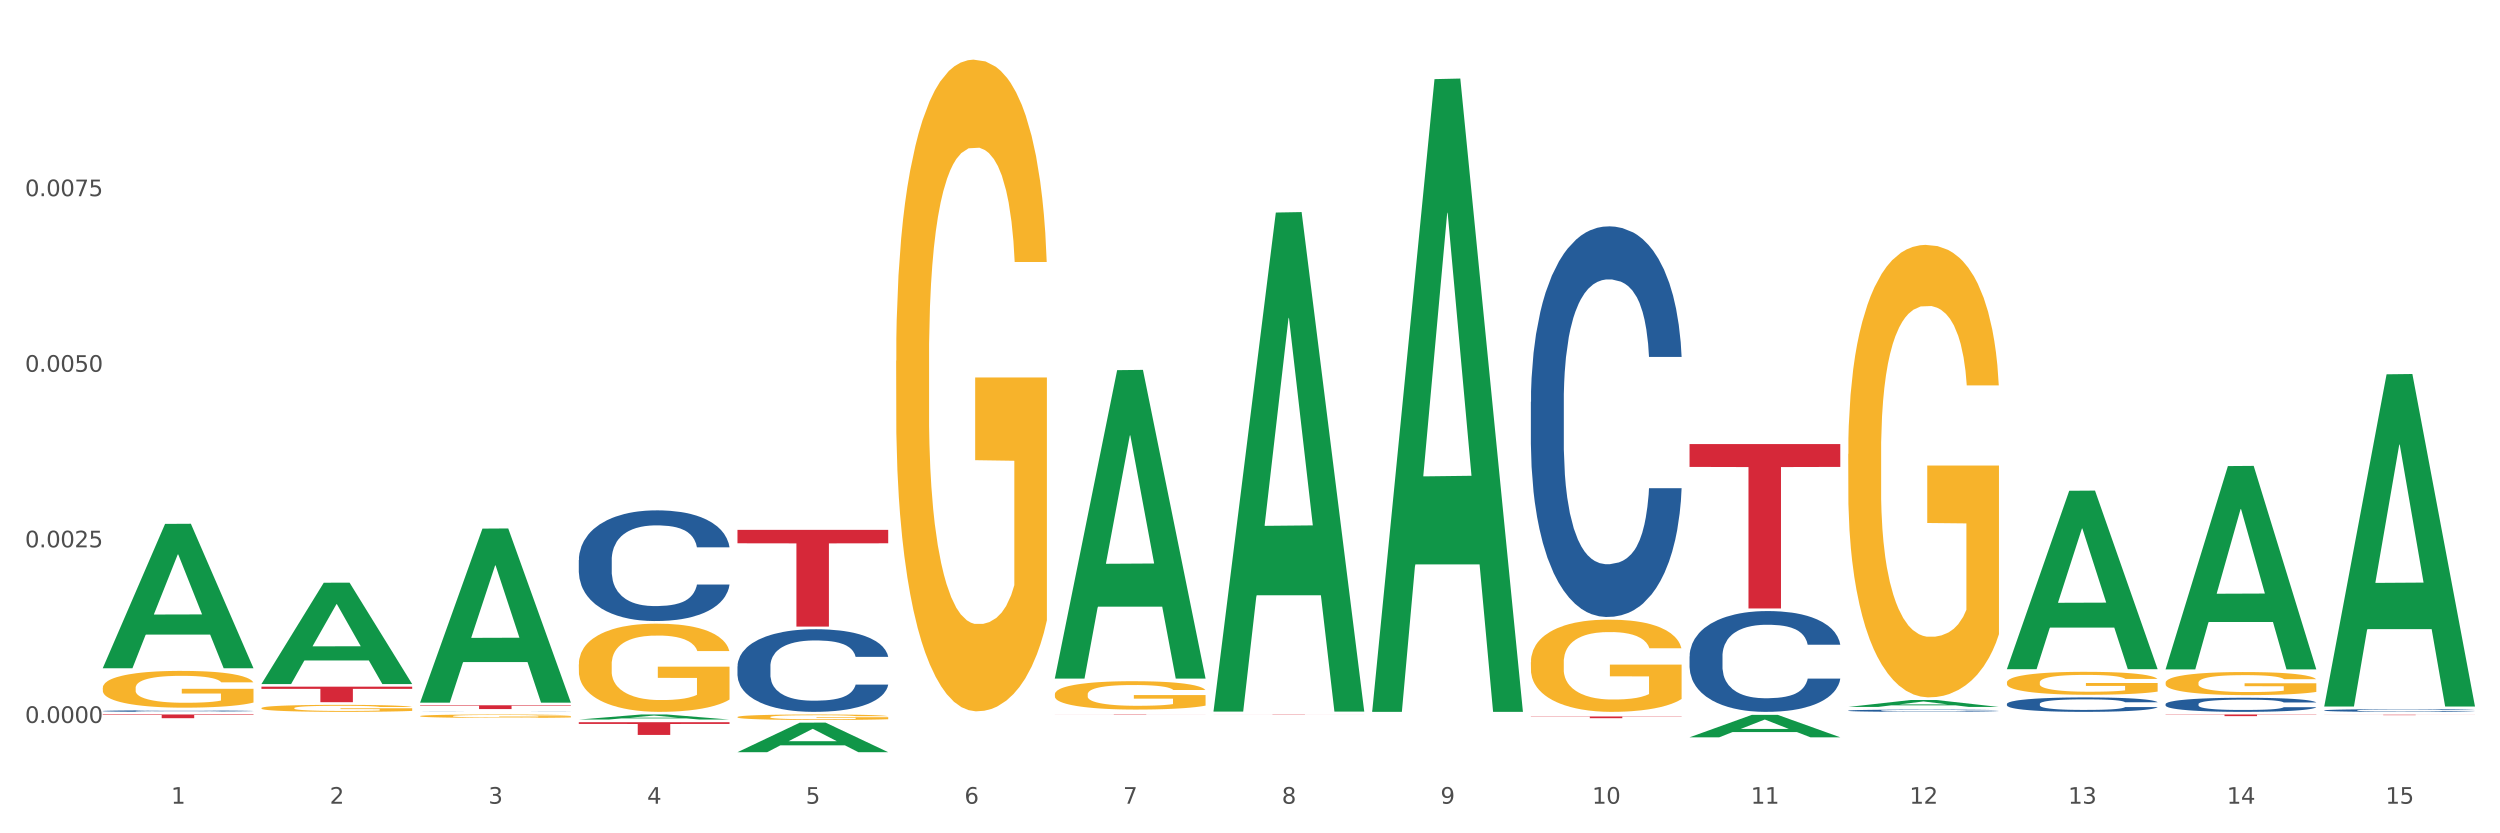 <?xml version="1.0" encoding="utf-8" standalone="no"?>
<!DOCTYPE svg PUBLIC "-//W3C//DTD SVG 1.1//EN"
  "http://www.w3.org/Graphics/SVG/1.1/DTD/svg11.dtd">
<svg xmlns:xlink="http://www.w3.org/1999/xlink" width="1080pt" height="360pt" viewBox="0 0 1080 360" xmlns="http://www.w3.org/2000/svg" version="1.1">
 <rect x="0" y="0" width="1080" height="360" fill="#333333" stroke="none"/>
 <defs>
  <style type="text/css">*{stroke-linejoin: round; stroke-linecap: butt}</style>
 </defs>
 <g id="figure_1">
  <g id="patch_1">
   <path d="M 0 360 
L 1080 360 
L 1080 0 
L 0 0 
z
" style="fill: #ffffff; stroke: #ffffff; stroke-linejoin: miter"/>
  </g>
  <g id="axes_1">
   <g id="matplotlib.axis_1">
    <g id="xtick_1">
     <g id="text_1">
      <!-- 1 -->
      <g style="fill: #4d4d4d" transform="translate(73.898 347.204) scale(0.096 -0.096)">
       <defs>
        <path id="DejaVuSans-31" d="M 794 531 
L 1825 531 
L 1825 4091 
L 703 3866 
L 703 4441 
L 1819 4666 
L 2450 4666 
L 2450 531 
L 3481 531 
L 3481 0 
L 794 0 
L 794 531 
z
" transform="scale(0.016)"/>
       </defs>
       <use xlink:href="#DejaVuSans-31"/>
      </g>
     </g>
    </g>
    <g id="xtick_2">
     <g id="text_2">
      <!-- 2 -->
      <g style="fill: #4d4d4d" transform="translate(142.447 347.204) scale(0.096 -0.096)">
       <defs>
        <path id="DejaVuSans-32" d="M 1228 531 
L 3431 531 
L 3431 0 
L 469 0 
L 469 531 
Q 828 903 1448 1529 
Q 2069 2156 2228 2338 
Q 2531 2678 2651 2914 
Q 2772 3150 2772 3378 
Q 2772 3750 2511 3984 
Q 2250 4219 1831 4219 
Q 1534 4219 1204 4116 
Q 875 4013 500 3803 
L 500 4441 
Q 881 4594 1212 4672 
Q 1544 4750 1819 4750 
Q 2544 4750 2975 4387 
Q 3406 4025 3406 3419 
Q 3406 3131 3298 2873 
Q 3191 2616 2906 2266 
Q 2828 2175 2409 1742 
Q 1991 1309 1228 531 
z
" transform="scale(0.016)"/>
       </defs>
       <use xlink:href="#DejaVuSans-32"/>
      </g>
     </g>
    </g>
    <g id="xtick_3">
     <g id="text_3">
      <!-- 3 -->
      <g style="fill: #4d4d4d" transform="translate(210.996 347.204) scale(0.096 -0.096)">
       <defs>
        <path id="DejaVuSans-33" d="M 2597 2516 
Q 3050 2419 3304 2112 
Q 3559 1806 3559 1356 
Q 3559 666 3084 287 
Q 2609 -91 1734 -91 
Q 1441 -91 1130 -33 
Q 819 25 488 141 
L 488 750 
Q 750 597 1062 519 
Q 1375 441 1716 441 
Q 2309 441 2620 675 
Q 2931 909 2931 1356 
Q 2931 1769 2642 2001 
Q 2353 2234 1838 2234 
L 1294 2234 
L 1294 2753 
L 1863 2753 
Q 2328 2753 2575 2939 
Q 2822 3125 2822 3475 
Q 2822 3834 2567 4026 
Q 2313 4219 1838 4219 
Q 1578 4219 1281 4162 
Q 984 4106 628 3988 
L 628 4550 
Q 988 4650 1302 4700 
Q 1616 4750 1894 4750 
Q 2613 4750 3031 4423 
Q 3450 4097 3450 3541 
Q 3450 3153 3228 2886 
Q 3006 2619 2597 2516 
z
" transform="scale(0.016)"/>
       </defs>
       <use xlink:href="#DejaVuSans-33"/>
      </g>
     </g>
    </g>
    <g id="xtick_4">
     <g id="text_4">
      <!-- 4 -->
      <g style="fill: #4d4d4d" transform="translate(279.545 347.204) scale(0.096 -0.096)">
       <defs>
        <path id="DejaVuSans-34" d="M 2419 4116 
L 825 1625 
L 2419 1625 
L 2419 4116 
z
M 2253 4666 
L 3047 4666 
L 3047 1625 
L 3713 1625 
L 3713 1100 
L 3047 1100 
L 3047 0 
L 2419 0 
L 2419 1100 
L 313 1100 
L 313 1709 
L 2253 4666 
z
" transform="scale(0.016)"/>
       </defs>
       <use xlink:href="#DejaVuSans-34"/>
      </g>
     </g>
    </g>
    <g id="xtick_5">
     <g id="text_5">
      <!-- 5 -->
      <g style="fill: #4d4d4d" transform="translate(348.094 347.204) scale(0.096 -0.096)">
       <defs>
        <path id="DejaVuSans-35" d="M 691 4666 
L 3169 4666 
L 3169 4134 
L 1269 4134 
L 1269 2991 
Q 1406 3038 1543 3061 
Q 1681 3084 1819 3084 
Q 2600 3084 3056 2656 
Q 3513 2228 3513 1497 
Q 3513 744 3044 326 
Q 2575 -91 1722 -91 
Q 1428 -91 1123 -41 
Q 819 9 494 109 
L 494 744 
Q 775 591 1075 516 
Q 1375 441 1709 441 
Q 2250 441 2565 725 
Q 2881 1009 2881 1497 
Q 2881 1984 2565 2268 
Q 2250 2553 1709 2553 
Q 1456 2553 1204 2497 
Q 953 2441 691 2322 
L 691 4666 
z
" transform="scale(0.016)"/>
       </defs>
       <use xlink:href="#DejaVuSans-35"/>
      </g>
     </g>
    </g>
    <g id="xtick_6">
     <g id="text_6">
      <!-- 6 -->
      <g style="fill: #4d4d4d" transform="translate(416.643 347.204) scale(0.096 -0.096)">
       <defs>
        <path id="DejaVuSans-36" d="M 2113 2584 
Q 1688 2584 1439 2293 
Q 1191 2003 1191 1497 
Q 1191 994 1439 701 
Q 1688 409 2113 409 
Q 2538 409 2786 701 
Q 3034 994 3034 1497 
Q 3034 2003 2786 2293 
Q 2538 2584 2113 2584 
z
M 3366 4563 
L 3366 3988 
Q 3128 4100 2886 4159 
Q 2644 4219 2406 4219 
Q 1781 4219 1451 3797 
Q 1122 3375 1075 2522 
Q 1259 2794 1537 2939 
Q 1816 3084 2150 3084 
Q 2853 3084 3261 2657 
Q 3669 2231 3669 1497 
Q 3669 778 3244 343 
Q 2819 -91 2113 -91 
Q 1303 -91 875 529 
Q 447 1150 447 2328 
Q 447 3434 972 4092 
Q 1497 4750 2381 4750 
Q 2619 4750 2861 4703 
Q 3103 4656 3366 4563 
z
" transform="scale(0.016)"/>
       </defs>
       <use xlink:href="#DejaVuSans-36"/>
      </g>
     </g>
    </g>
    <g id="xtick_7">
     <g id="text_7">
      <!-- 7 -->
      <g style="fill: #4d4d4d" transform="translate(485.192 347.204) scale(0.096 -0.096)">
       <defs>
        <path id="DejaVuSans-37" d="M 525 4666 
L 3525 4666 
L 3525 4397 
L 1831 0 
L 1172 0 
L 2766 4134 
L 525 4134 
L 525 4666 
z
" transform="scale(0.016)"/>
       </defs>
       <use xlink:href="#DejaVuSans-37"/>
      </g>
     </g>
    </g>
    <g id="xtick_8">
     <g id="text_8">
      <!-- 8 -->
      <g style="fill: #4d4d4d" transform="translate(553.741 347.204) scale(0.096 -0.096)">
       <defs>
        <path id="DejaVuSans-38" d="M 2034 2216 
Q 1584 2216 1326 1975 
Q 1069 1734 1069 1313 
Q 1069 891 1326 650 
Q 1584 409 2034 409 
Q 2484 409 2743 651 
Q 3003 894 3003 1313 
Q 3003 1734 2745 1975 
Q 2488 2216 2034 2216 
z
M 1403 2484 
Q 997 2584 770 2862 
Q 544 3141 544 3541 
Q 544 4100 942 4425 
Q 1341 4750 2034 4750 
Q 2731 4750 3128 4425 
Q 3525 4100 3525 3541 
Q 3525 3141 3298 2862 
Q 3072 2584 2669 2484 
Q 3125 2378 3379 2068 
Q 3634 1759 3634 1313 
Q 3634 634 3220 271 
Q 2806 -91 2034 -91 
Q 1263 -91 848 271 
Q 434 634 434 1313 
Q 434 1759 690 2068 
Q 947 2378 1403 2484 
z
M 1172 3481 
Q 1172 3119 1398 2916 
Q 1625 2713 2034 2713 
Q 2441 2713 2670 2916 
Q 2900 3119 2900 3481 
Q 2900 3844 2670 4047 
Q 2441 4250 2034 4250 
Q 1625 4250 1398 4047 
Q 1172 3844 1172 3481 
z
" transform="scale(0.016)"/>
       </defs>
       <use xlink:href="#DejaVuSans-38"/>
      </g>
     </g>
    </g>
    <g id="xtick_9">
     <g id="text_9">
      <!-- 9 -->
      <g style="fill: #4d4d4d" transform="translate(622.291 347.204) scale(0.096 -0.096)">
       <defs>
        <path id="DejaVuSans-39" d="M 703 97 
L 703 672 
Q 941 559 1184 500 
Q 1428 441 1663 441 
Q 2288 441 2617 861 
Q 2947 1281 2994 2138 
Q 2813 1869 2534 1725 
Q 2256 1581 1919 1581 
Q 1219 1581 811 2004 
Q 403 2428 403 3163 
Q 403 3881 828 4315 
Q 1253 4750 1959 4750 
Q 2769 4750 3195 4129 
Q 3622 3509 3622 2328 
Q 3622 1225 3098 567 
Q 2575 -91 1691 -91 
Q 1453 -91 1209 -44 
Q 966 3 703 97 
z
M 1959 2075 
Q 2384 2075 2632 2365 
Q 2881 2656 2881 3163 
Q 2881 3666 2632 3958 
Q 2384 4250 1959 4250 
Q 1534 4250 1286 3958 
Q 1038 3666 1038 3163 
Q 1038 2656 1286 2365 
Q 1534 2075 1959 2075 
z
" transform="scale(0.016)"/>
       </defs>
       <use xlink:href="#DejaVuSans-39"/>
      </g>
     </g>
    </g>
    <g id="xtick_10">
     <g id="text_10">
      <!-- 10 -->
      <g style="fill: #4d4d4d" transform="translate(687.786 347.204) scale(0.096 -0.096)">
       <defs>
        <path id="DejaVuSans-30" d="M 2034 4250 
Q 1547 4250 1301 3770 
Q 1056 3291 1056 2328 
Q 1056 1369 1301 889 
Q 1547 409 2034 409 
Q 2525 409 2770 889 
Q 3016 1369 3016 2328 
Q 3016 3291 2770 3770 
Q 2525 4250 2034 4250 
z
M 2034 4750 
Q 2819 4750 3233 4129 
Q 3647 3509 3647 2328 
Q 3647 1150 3233 529 
Q 2819 -91 2034 -91 
Q 1250 -91 836 529 
Q 422 1150 422 2328 
Q 422 3509 836 4129 
Q 1250 4750 2034 4750 
z
" transform="scale(0.016)"/>
       </defs>
       <use xlink:href="#DejaVuSans-31"/>
       <use xlink:href="#DejaVuSans-30" transform="translate(63.623 0)"/>
      </g>
     </g>
    </g>
    <g id="xtick_11">
     <g id="text_11">
      <!-- 11 -->
      <g style="fill: #4d4d4d" transform="translate(756.335 347.204) scale(0.096 -0.096)">
       <use xlink:href="#DejaVuSans-31"/>
       <use xlink:href="#DejaVuSans-31" transform="translate(63.623 0)"/>
      </g>
     </g>
    </g>
    <g id="xtick_12">
     <g id="text_12">
      <!-- 12 -->
      <g style="fill: #4d4d4d" transform="translate(824.884 347.204) scale(0.096 -0.096)">
       <use xlink:href="#DejaVuSans-31"/>
       <use xlink:href="#DejaVuSans-32" transform="translate(63.623 0)"/>
      </g>
     </g>
    </g>
    <g id="xtick_13">
     <g id="text_13">
      <!-- 13 -->
      <g style="fill: #4d4d4d" transform="translate(893.433 347.204) scale(0.096 -0.096)">
       <use xlink:href="#DejaVuSans-31"/>
       <use xlink:href="#DejaVuSans-33" transform="translate(63.623 0)"/>
      </g>
     </g>
    </g>
    <g id="xtick_14">
     <g id="text_14">
      <!-- 14 -->
      <g style="fill: #4d4d4d" transform="translate(961.982 347.204) scale(0.096 -0.096)">
       <use xlink:href="#DejaVuSans-31"/>
       <use xlink:href="#DejaVuSans-34" transform="translate(63.623 0)"/>
      </g>
     </g>
    </g>
    <g id="xtick_15">
     <g id="text_15">
      <!-- 15 -->
      <g style="fill: #4d4d4d" transform="translate(1030.531 347.204) scale(0.096 -0.096)">
       <use xlink:href="#DejaVuSans-31"/>
       <use xlink:href="#DejaVuSans-35" transform="translate(63.623 0)"/>
      </g>
     </g>
    </g>
    <g id="xtick_16"/>
    <g id="xtick_17"/>
    <g id="xtick_18"/>
    <g id="xtick_19"/>
    <g id="xtick_20"/>
    <g id="xtick_21"/>
    <g id="xtick_22"/>
    <g id="xtick_23"/>
    <g id="xtick_24"/>
    <g id="xtick_25"/>
    <g id="xtick_26"/>
    <g id="xtick_27"/>
    <g id="xtick_28"/>
    <g id="xtick_29"/>
   </g>
   <g id="matplotlib.axis_2">
    <g id="ytick_1">
     <g id="text_16">
      <!-- 0.0000 -->
      <g style="fill: #4d4d4d" transform="translate(10.8 312.305) scale(0.096 -0.096)">
       <defs>
        <path id="DejaVuSans-2e" d="M 684 794 
L 1344 794 
L 1344 0 
L 684 0 
L 684 794 
z
" transform="scale(0.016)"/>
       </defs>
       <use xlink:href="#DejaVuSans-30"/>
       <use xlink:href="#DejaVuSans-2e" transform="translate(63.623 0)"/>
       <use xlink:href="#DejaVuSans-30" transform="translate(95.41 0)"/>
       <use xlink:href="#DejaVuSans-30" transform="translate(159.033 0)"/>
       <use xlink:href="#DejaVuSans-30" transform="translate(222.656 0)"/>
       <use xlink:href="#DejaVuSans-30" transform="translate(286.279 0)"/>
      </g>
     </g>
    </g>
    <g id="ytick_2">
     <g id="text_17">
      <!-- 0.0025 -->
      <g style="fill: #4d4d4d" transform="translate(10.8 236.453) scale(0.096 -0.096)">
       <use xlink:href="#DejaVuSans-30"/>
       <use xlink:href="#DejaVuSans-2e" transform="translate(63.623 0)"/>
       <use xlink:href="#DejaVuSans-30" transform="translate(95.41 0)"/>
       <use xlink:href="#DejaVuSans-30" transform="translate(159.033 0)"/>
       <use xlink:href="#DejaVuSans-32" transform="translate(222.656 0)"/>
       <use xlink:href="#DejaVuSans-35" transform="translate(286.279 0)"/>
      </g>
     </g>
    </g>
    <g id="ytick_3">
     <g id="text_18">
      <!-- 0.0050 -->
      <g style="fill: #4d4d4d" transform="translate(10.8 160.601) scale(0.096 -0.096)">
       <use xlink:href="#DejaVuSans-30"/>
       <use xlink:href="#DejaVuSans-2e" transform="translate(63.623 0)"/>
       <use xlink:href="#DejaVuSans-30" transform="translate(95.41 0)"/>
       <use xlink:href="#DejaVuSans-30" transform="translate(159.033 0)"/>
       <use xlink:href="#DejaVuSans-35" transform="translate(222.656 0)"/>
       <use xlink:href="#DejaVuSans-30" transform="translate(286.279 0)"/>
      </g>
     </g>
    </g>
    <g id="ytick_4">
     <g id="text_19">
      <!-- 0.0075 -->
      <g style="fill: #4d4d4d" transform="translate(10.8 84.75) scale(0.096 -0.096)">
       <use xlink:href="#DejaVuSans-30"/>
       <use xlink:href="#DejaVuSans-2e" transform="translate(63.623 0)"/>
       <use xlink:href="#DejaVuSans-30" transform="translate(95.41 0)"/>
       <use xlink:href="#DejaVuSans-30" transform="translate(159.033 0)"/>
       <use xlink:href="#DejaVuSans-37" transform="translate(222.656 0)"/>
       <use xlink:href="#DejaVuSans-35" transform="translate(286.279 0)"/>
      </g>
     </g>
    </g>
    <g id="ytick_5"/>
    <g id="ytick_6"/>
    <g id="ytick_7"/>
    <g id="ytick_8"/>
   </g>
   <g id="PolyCollection_1">
    <path d="M 44.391 288.573 
L 44.458 288.514 
L 71.312 226.323 
L 82.457 226.264 
L 109.513 288.69 
L 96.623 288.69 
L 90.782 274.153 
L 63.055 274.153 
L 62.853 274.388 
L 57.214 288.69 
L 44.391 288.69 
L 44.391 288.573 
L 66.546 265.478 
L 87.291 265.42 
L 77.019 239.57 
L 76.885 239.453 
L 76.75 239.628 
L 66.479 265.42 
L 66.546 265.478 
L 44.391 288.573 
z
" clip-path="url(#pc65c47a98e)" style="fill: #109648"/>
    <path d="M 1004.078 308.762 
L 1069.2 308.762 
L 1069.2 308.788 
L 1043.583 308.788 
L 1043.583 308.949 
L 1029.541 308.949 
L 1029.541 308.788 
L 1004.078 308.788 
L 1004.078 308.762 
L 1004.078 308.762 
z
" clip-path="url(#pc65c47a98e)" style="fill: #d62839"/>
    <path d="M 935.529 308.658 
L 1000.651 308.658 
L 1000.651 308.757 
L 975.034 308.758 
L 975.034 309.371 
L 960.992 309.371 
L 960.992 308.758 
L 935.529 308.757 
L 935.529 308.659 
L 935.529 308.658 
z
" clip-path="url(#pc65c47a98e)" style="fill: #d62839"/>
    <path d="M 729.882 191.838 
L 795.004 191.838 
L 795.004 201.705 
L 769.387 201.772 
L 769.387 262.843 
L 755.344 262.843 
L 755.344 201.772 
L 729.882 201.705 
L 729.882 191.904 
L 729.882 191.838 
z
" clip-path="url(#pc65c47a98e)" style="fill: #d62839"/>
    <path d="M 661.333 309.527 
L 726.455 309.527 
L 726.455 309.631 
L 700.838 309.632 
L 700.838 310.276 
L 686.795 310.276 
L 686.795 309.632 
L 661.333 309.631 
L 661.333 309.528 
L 661.333 309.527 
z
" clip-path="url(#pc65c47a98e)" style="fill: #d62839"/>
    <path d="M 524.235 308.677 
L 589.356 308.677 
L 589.356 308.693 
L 563.74 308.693 
L 563.74 308.792 
L 549.697 308.792 
L 549.697 308.693 
L 524.235 308.693 
L 524.235 308.677 
L 524.235 308.677 
z
" clip-path="url(#pc65c47a98e)" style="fill: #d62839"/>
    <path d="M 455.686 308.658 
L 520.807 308.658 
L 520.807 308.678 
L 495.191 308.678 
L 495.191 308.804 
L 481.148 308.804 
L 481.148 308.678 
L 455.686 308.678 
L 455.686 308.658 
L 455.686 308.658 
z
" clip-path="url(#pc65c47a98e)" style="fill: #d62839"/>
    <path d="M 318.587 228.891 
L 383.709 228.891 
L 383.709 234.7 
L 358.092 234.739 
L 358.092 270.692 
L 344.05 270.692 
L 344.05 234.739 
L 318.587 234.7 
L 318.587 228.93 
L 318.587 228.891 
z
" clip-path="url(#pc65c47a98e)" style="fill: #d62839"/>
    <path d="M 250.038 311.983 
L 315.16 311.983 
L 315.16 312.75 
L 289.543 312.755 
L 289.543 317.499 
L 275.501 317.499 
L 275.501 312.755 
L 250.038 312.75 
L 250.038 311.989 
L 250.038 311.983 
z
" clip-path="url(#pc65c47a98e)" style="fill: #d62839"/>
    <path d="M 181.489 304.675 
L 246.611 304.675 
L 246.611 304.905 
L 220.994 304.907 
L 220.994 306.331 
L 206.951 306.331 
L 206.951 304.907 
L 181.489 304.905 
L 181.489 304.677 
L 181.489 304.675 
z
" clip-path="url(#pc65c47a98e)" style="fill: #d62839"/>
    <path d="M 112.94 296.645 
L 178.062 296.645 
L 178.062 297.579 
L 152.445 297.585 
L 152.445 303.363 
L 138.402 303.363 
L 138.402 297.585 
L 112.94 297.579 
L 112.94 296.652 
L 112.94 296.645 
z
" clip-path="url(#pc65c47a98e)" style="fill: #d62839"/>
    <path d="M 44.391 308.658 
L 109.513 308.658 
L 109.513 308.881 
L 83.896 308.882 
L 83.896 310.262 
L 69.853 310.262 
L 69.853 308.882 
L 44.391 308.881 
L 44.391 308.659 
L 44.391 308.658 
z
" clip-path="url(#pc65c47a98e)" style="fill: #d62839"/>
    <path d="M 44.391 307.156 
L 44.468 307.155 
L 44.468 307.138 
L 44.699 307.115 
L 45.546 307.072 
L 46.623 307.039 
L 48.471 307.001 
L 49.471 306.985 
L 50.78 306.967 
L 53.474 306.938 
L 56.553 306.914 
L 58.709 306.9 
L 60.325 306.892 
L 63.943 306.876 
L 66.021 306.87 
L 68.177 306.864 
L 70.024 306.86 
L 73.103 306.856 
L 75.566 306.854 
L 78.414 306.854 
L 80.801 306.854 
L 83.957 306.857 
L 88.575 306.864 
L 90.346 306.868 
L 92.732 306.876 
L 95.195 306.886 
L 97.196 306.895 
L 99.506 306.91 
L 101.892 306.928 
L 104.201 306.951 
L 105.818 306.973 
L 107.126 306.996 
L 108.281 307.023 
L 109.128 307.053 
L 109.513 307.078 
L 95.426 307.078 
L 95.041 307.056 
L 94.271 307.031 
L 93.502 307.015 
L 92.655 307.001 
L 91.346 306.986 
L 90.192 306.976 
L 88.267 306.964 
L 86.497 306.957 
L 85.034 306.953 
L 83.264 306.949 
L 79.492 306.945 
L 76.798 306.945 
L 75.104 306.946 
L 73.026 306.949 
L 71.256 306.954 
L 69.177 306.961 
L 67.561 306.969 
L 65.944 306.98 
L 65.021 306.987 
L 63.635 307 
L 62.711 307.012 
L 61.48 307.031 
L 60.787 307.044 
L 59.555 307.079 
L 59.016 307.105 
L 58.785 307.123 
L 58.632 307.142 
L 58.632 307.238 
L 59.093 307.281 
L 59.478 307.3 
L 60.094 307.321 
L 61.249 307.348 
L 62.942 307.374 
L 64.713 307.393 
L 66.175 307.405 
L 67.561 307.413 
L 68.946 307.42 
L 70.64 307.426 
L 72.025 307.43 
L 74.104 307.434 
L 76.567 307.435 
L 78.491 307.435 
L 82.417 307.432 
L 84.188 307.429 
L 85.881 307.425 
L 87.728 307.418 
L 89.191 307.411 
L 90.038 307.405 
L 91.423 307.394 
L 92.501 307.381 
L 93.425 307.367 
L 94.04 307.355 
L 94.733 307.336 
L 95.272 307.316 
L 95.426 307.305 
L 109.513 307.305 
L 109.205 307.327 
L 108.666 307.348 
L 107.588 307.377 
L 106.742 307.394 
L 105.433 307.414 
L 104.047 307.431 
L 102.123 307.45 
L 100.353 307.464 
L 98.505 307.477 
L 96.504 307.488 
L 92.886 307.503 
L 91.577 307.507 
L 88.806 307.515 
L 86.651 307.519 
L 83.495 307.523 
L 80.262 307.526 
L 76.875 307.526 
L 73.873 307.525 
L 70.563 307.521 
L 68.484 307.518 
L 66.175 307.512 
L 63.481 307.504 
L 60.941 307.493 
L 58.555 307.481 
L 56.322 307.467 
L 54.244 307.451 
L 51.55 307.424 
L 49.548 307.399 
L 48.086 307.375 
L 47.085 307.354 
L 46.084 307.328 
L 45.546 307.311 
L 44.699 307.268 
L 44.391 307.228 
L 44.391 307.156 
z
" clip-path="url(#pc65c47a98e)" style="fill: #255c99"/>
    <path d="M 1004.078 306.884 
L 1004.155 306.883 
L 1004.155 306.853 
L 1004.386 306.813 
L 1005.233 306.738 
L 1006.311 306.682 
L 1008.158 306.616 
L 1009.159 306.588 
L 1010.467 306.557 
L 1013.162 306.507 
L 1016.241 306.465 
L 1018.396 306.441 
L 1020.012 306.426 
L 1023.63 306.4 
L 1025.709 306.388 
L 1027.864 306.378 
L 1029.711 306.372 
L 1032.79 306.365 
L 1035.254 306.361 
L 1038.102 306.36 
L 1040.488 306.361 
L 1043.644 306.366 
L 1048.263 306.378 
L 1050.033 306.386 
L 1052.419 306.399 
L 1054.882 306.416 
L 1056.884 306.433 
L 1059.193 306.457 
L 1061.579 306.489 
L 1063.889 306.53 
L 1065.505 306.567 
L 1066.814 306.606 
L 1067.968 306.654 
L 1068.815 306.706 
L 1069.2 306.75 
L 1055.113 306.75 
L 1054.729 306.711 
L 1053.959 306.668 
L 1053.189 306.639 
L 1052.342 306.616 
L 1051.034 306.589 
L 1049.879 306.572 
L 1047.955 306.552 
L 1046.184 306.539 
L 1044.722 306.532 
L 1042.951 306.525 
L 1039.179 306.519 
L 1036.485 306.519 
L 1034.792 306.521 
L 1032.713 306.526 
L 1030.943 306.534 
L 1028.865 306.547 
L 1027.248 306.561 
L 1025.632 306.579 
L 1024.708 306.591 
L 1023.322 306.615 
L 1022.399 306.634 
L 1021.167 306.667 
L 1020.474 306.69 
L 1019.243 306.751 
L 1018.704 306.796 
L 1018.473 306.827 
L 1018.319 306.861 
L 1018.319 307.027 
L 1018.781 307.101 
L 1019.166 307.133 
L 1019.781 307.17 
L 1020.936 307.216 
L 1022.63 307.262 
L 1024.4 307.295 
L 1025.863 307.315 
L 1027.248 307.33 
L 1028.634 307.342 
L 1030.327 307.353 
L 1031.713 307.359 
L 1033.791 307.366 
L 1036.254 307.369 
L 1038.179 307.369 
L 1042.104 307.363 
L 1043.875 307.358 
L 1045.568 307.351 
L 1047.416 307.339 
L 1048.878 307.326 
L 1049.725 307.317 
L 1051.111 307.296 
L 1052.188 307.275 
L 1053.112 307.251 
L 1053.728 307.229 
L 1054.421 307.197 
L 1054.959 307.161 
L 1055.113 307.142 
L 1069.2 307.142 
L 1068.892 307.18 
L 1068.353 307.217 
L 1067.276 307.268 
L 1066.429 307.296 
L 1065.12 307.331 
L 1063.735 307.361 
L 1061.81 307.394 
L 1060.04 307.419 
L 1058.192 307.44 
L 1056.191 307.459 
L 1052.573 307.486 
L 1051.265 307.493 
L 1048.493 307.506 
L 1046.338 307.514 
L 1043.182 307.521 
L 1039.949 307.525 
L 1036.562 307.526 
L 1033.56 307.524 
L 1030.25 307.518 
L 1028.172 307.511 
L 1025.863 307.502 
L 1023.168 307.487 
L 1020.628 307.469 
L 1018.242 307.447 
L 1016.01 307.423 
L 1013.931 307.395 
L 1011.237 307.35 
L 1009.236 307.305 
L 1007.773 307.263 
L 1006.773 307.228 
L 1005.772 307.183 
L 1005.233 307.153 
L 1004.386 307.078 
L 1004.078 307.009 
L 1004.078 306.884 
z
" clip-path="url(#pc65c47a98e)" style="fill: #255c99"/>
    <path d="M 935.529 304.167 
L 935.606 304.161 
L 935.606 304.005 
L 935.837 303.794 
L 936.684 303.404 
L 937.762 303.108 
L 939.609 302.763 
L 940.61 302.618 
L 941.918 302.456 
L 944.612 302.195 
L 947.691 301.972 
L 949.847 301.849 
L 951.463 301.771 
L 955.081 301.632 
L 957.159 301.571 
L 959.315 301.52 
L 961.162 301.487 
L 964.241 301.448 
L 966.705 301.431 
L 969.553 301.426 
L 971.939 301.431 
L 975.095 301.454 
L 979.713 301.52 
L 981.484 301.559 
L 983.87 301.626 
L 986.333 301.715 
L 988.335 301.805 
L 990.644 301.933 
L 993.03 302.1 
L 995.34 302.312 
L 996.956 302.507 
L 998.265 302.713 
L 999.419 302.963 
L 1000.266 303.236 
L 1000.651 303.465 
L 986.564 303.465 
L 986.179 303.259 
L 985.41 303.036 
L 984.64 302.885 
L 983.793 302.763 
L 982.485 302.624 
L 981.33 302.534 
L 979.406 302.429 
L 977.635 302.362 
L 976.173 302.323 
L 974.402 302.289 
L 970.63 302.256 
L 967.936 302.256 
L 966.243 302.267 
L 964.164 302.295 
L 962.394 302.334 
L 960.316 302.401 
L 958.699 302.473 
L 957.083 302.568 
L 956.159 302.635 
L 954.773 302.757 
L 953.85 302.858 
L 952.618 303.03 
L 951.925 303.153 
L 950.694 303.47 
L 950.155 303.704 
L 949.924 303.866 
L 949.77 304.044 
L 949.77 304.913 
L 950.232 305.303 
L 950.617 305.47 
L 951.232 305.66 
L 952.387 305.905 
L 954.08 306.145 
L 955.851 306.317 
L 957.313 306.423 
L 958.699 306.501 
L 960.085 306.562 
L 961.778 306.618 
L 963.164 306.652 
L 965.242 306.685 
L 967.705 306.702 
L 969.63 306.702 
L 973.555 306.674 
L 975.326 306.646 
L 977.019 306.607 
L 978.867 306.546 
L 980.329 306.479 
L 981.176 306.429 
L 982.562 306.323 
L 983.639 306.211 
L 984.563 306.083 
L 985.179 305.972 
L 985.872 305.805 
L 986.41 305.615 
L 986.564 305.515 
L 1000.651 305.515 
L 1000.343 305.716 
L 999.804 305.911 
L 998.727 306.172 
L 997.88 306.323 
L 996.571 306.507 
L 995.186 306.663 
L 993.261 306.835 
L 991.491 306.964 
L 989.643 307.075 
L 987.642 307.175 
L 984.024 307.315 
L 982.716 307.354 
L 979.944 307.42 
L 977.789 307.459 
L 974.633 307.498 
L 971.4 307.521 
L 968.013 307.526 
L 965.011 307.515 
L 961.701 307.482 
L 959.623 307.448 
L 957.313 307.398 
L 954.619 307.32 
L 952.079 307.225 
L 949.693 307.114 
L 947.461 306.986 
L 945.382 306.841 
L 942.688 306.601 
L 940.687 306.367 
L 939.224 306.15 
L 938.223 305.966 
L 937.223 305.732 
L 936.684 305.571 
L 935.837 305.181 
L 935.529 304.819 
L 935.529 304.167 
z
" clip-path="url(#pc65c47a98e)" style="fill: #255c99"/>
    <path d="M 866.98 304.087 
L 867.057 304.082 
L 867.057 303.922 
L 867.288 303.705 
L 868.135 303.306 
L 869.212 303.004 
L 871.06 302.65 
L 872.061 302.502 
L 873.369 302.336 
L 876.063 302.068 
L 879.142 301.84 
L 881.298 301.715 
L 882.914 301.635 
L 886.532 301.492 
L 888.61 301.43 
L 890.766 301.378 
L 892.613 301.344 
L 895.692 301.304 
L 898.155 301.287 
L 901.004 301.281 
L 903.39 301.287 
L 906.546 301.31 
L 911.164 301.378 
L 912.935 301.418 
L 915.321 301.487 
L 917.784 301.578 
L 919.786 301.669 
L 922.095 301.8 
L 924.481 301.971 
L 926.79 302.188 
L 928.407 302.388 
L 929.716 302.599 
L 930.87 302.855 
L 931.717 303.135 
L 932.102 303.369 
L 918.015 303.369 
L 917.63 303.158 
L 916.861 302.929 
L 916.091 302.776 
L 915.244 302.65 
L 913.935 302.507 
L 912.781 302.416 
L 910.856 302.308 
L 909.086 302.239 
L 907.623 302.199 
L 905.853 302.165 
L 902.081 302.131 
L 899.387 302.131 
L 897.694 302.142 
L 895.615 302.171 
L 893.845 302.211 
L 891.766 302.279 
L 890.15 302.353 
L 888.533 302.45 
L 887.61 302.519 
L 886.224 302.644 
L 885.3 302.747 
L 884.069 302.924 
L 883.376 303.049 
L 882.144 303.374 
L 881.606 303.614 
L 881.375 303.779 
L 881.221 303.962 
L 881.221 304.851 
L 881.683 305.251 
L 882.067 305.422 
L 882.683 305.616 
L 883.838 305.867 
L 885.531 306.112 
L 887.302 306.289 
L 888.764 306.397 
L 890.15 306.477 
L 891.535 306.54 
L 893.229 306.597 
L 894.615 306.631 
L 896.693 306.665 
L 899.156 306.682 
L 901.081 306.682 
L 905.006 306.654 
L 906.777 306.625 
L 908.47 306.585 
L 910.318 306.523 
L 911.78 306.454 
L 912.627 306.403 
L 914.012 306.294 
L 915.09 306.18 
L 916.014 306.049 
L 916.63 305.935 
L 917.322 305.764 
L 917.861 305.57 
L 918.015 305.467 
L 932.102 305.467 
L 931.794 305.673 
L 931.255 305.872 
L 930.177 306.14 
L 929.331 306.294 
L 928.022 306.483 
L 926.637 306.642 
L 924.712 306.819 
L 922.942 306.95 
L 921.094 307.064 
L 919.093 307.167 
L 915.475 307.31 
L 914.166 307.349 
L 911.395 307.418 
L 909.24 307.458 
L 906.084 307.498 
L 902.851 307.521 
L 899.464 307.526 
L 896.462 307.515 
L 893.152 307.481 
L 891.074 307.446 
L 888.764 307.395 
L 886.07 307.315 
L 883.53 307.218 
L 881.144 307.104 
L 878.911 306.973 
L 876.833 306.825 
L 874.139 306.58 
L 872.138 306.34 
L 870.675 306.118 
L 869.674 305.929 
L 868.674 305.69 
L 868.135 305.524 
L 867.288 305.125 
L 866.98 304.755 
L 866.98 304.087 
z
" clip-path="url(#pc65c47a98e)" style="fill: #255c99"/>
    <path d="M 798.431 306.983 
L 798.508 306.982 
L 798.508 306.957 
L 798.739 306.923 
L 799.586 306.86 
L 800.663 306.812 
L 802.511 306.756 
L 803.511 306.733 
L 804.82 306.707 
L 807.514 306.664 
L 810.593 306.628 
L 812.749 306.608 
L 814.365 306.596 
L 817.983 306.573 
L 820.061 306.563 
L 822.217 306.555 
L 824.064 306.55 
L 827.143 306.543 
L 829.606 306.541 
L 832.454 306.54 
L 834.841 306.541 
L 837.997 306.544 
L 842.615 306.555 
L 844.386 306.562 
L 846.772 306.572 
L 849.235 306.587 
L 851.237 306.601 
L 853.546 306.622 
L 855.932 306.649 
L 858.241 306.683 
L 859.858 306.715 
L 861.166 306.748 
L 862.321 306.789 
L 863.168 306.833 
L 863.553 306.87 
L 849.466 306.87 
L 849.081 306.836 
L 848.311 306.8 
L 847.542 306.776 
L 846.695 306.756 
L 845.386 306.734 
L 844.232 306.719 
L 842.307 306.702 
L 840.537 306.691 
L 839.074 306.685 
L 837.304 306.68 
L 833.532 306.674 
L 830.838 306.674 
L 829.144 306.676 
L 827.066 306.68 
L 825.296 306.687 
L 823.217 306.698 
L 821.601 306.709 
L 819.984 306.725 
L 819.061 306.735 
L 817.675 306.755 
L 816.751 306.771 
L 815.52 306.799 
L 814.827 306.819 
L 813.595 306.87 
L 813.056 306.908 
L 812.826 306.934 
L 812.672 306.963 
L 812.672 307.104 
L 813.133 307.167 
L 813.518 307.194 
L 814.134 307.225 
L 815.289 307.264 
L 816.982 307.303 
L 818.753 307.331 
L 820.215 307.348 
L 821.601 307.361 
L 822.986 307.37 
L 824.68 307.379 
L 826.065 307.385 
L 828.144 307.39 
L 830.607 307.393 
L 832.531 307.393 
L 836.457 307.388 
L 838.228 307.384 
L 839.921 307.378 
L 841.769 307.368 
L 843.231 307.357 
L 844.078 307.349 
L 845.463 307.332 
L 846.541 307.314 
L 847.465 307.293 
L 848.081 307.275 
L 848.773 307.248 
L 849.312 307.217 
L 849.466 307.201 
L 863.553 307.201 
L 863.245 307.234 
L 862.706 307.265 
L 861.628 307.307 
L 860.782 307.332 
L 859.473 307.361 
L 858.087 307.387 
L 856.163 307.415 
L 854.393 307.435 
L 852.545 307.453 
L 850.544 307.47 
L 846.926 307.492 
L 845.617 307.498 
L 842.846 307.509 
L 840.691 307.515 
L 837.535 307.522 
L 834.302 307.525 
L 830.915 307.526 
L 827.913 307.524 
L 824.603 307.519 
L 822.525 307.514 
L 820.215 307.506 
L 817.521 307.493 
L 814.981 307.478 
L 812.595 307.46 
L 810.362 307.439 
L 808.284 307.415 
L 805.59 307.377 
L 803.588 307.339 
L 802.126 307.304 
L 801.125 307.274 
L 800.125 307.236 
L 799.586 307.21 
L 798.739 307.147 
L 798.431 307.088 
L 798.431 306.983 
z
" clip-path="url(#pc65c47a98e)" style="fill: #255c99"/>
    <path d="M 729.882 283.543 
L 729.959 283.503 
L 729.959 282.389 
L 730.19 280.878 
L 731.037 278.094 
L 732.114 275.986 
L 733.962 273.52 
L 734.962 272.486 
L 736.271 271.332 
L 738.965 269.463 
L 742.044 267.872 
L 744.199 266.997 
L 745.816 266.44 
L 749.434 265.446 
L 751.512 265.008 
L 753.668 264.65 
L 755.515 264.412 
L 758.594 264.133 
L 761.057 264.014 
L 763.905 263.974 
L 766.292 264.014 
L 769.448 264.173 
L 774.066 264.65 
L 775.837 264.929 
L 778.223 265.406 
L 780.686 266.042 
L 782.687 266.679 
L 784.997 267.594 
L 787.383 268.787 
L 789.692 270.298 
L 791.309 271.69 
L 792.617 273.162 
L 793.772 274.952 
L 794.619 276.901 
L 795.004 278.531 
L 780.917 278.531 
L 780.532 277.06 
L 779.762 275.469 
L 778.993 274.395 
L 778.146 273.52 
L 776.837 272.525 
L 775.683 271.889 
L 773.758 271.133 
L 771.988 270.656 
L 770.525 270.378 
L 768.755 270.139 
L 764.983 269.9 
L 762.289 269.9 
L 760.595 269.98 
L 758.517 270.179 
L 756.747 270.457 
L 754.668 270.935 
L 753.052 271.452 
L 751.435 272.128 
L 750.512 272.605 
L 749.126 273.48 
L 748.202 274.196 
L 746.971 275.429 
L 746.278 276.304 
L 745.046 278.571 
L 744.507 280.242 
L 744.276 281.395 
L 744.123 282.668 
L 744.123 288.872 
L 744.584 291.657 
L 744.969 292.85 
L 745.585 294.202 
L 746.74 295.952 
L 748.433 297.662 
L 750.204 298.895 
L 751.666 299.651 
L 753.052 300.208 
L 754.437 300.645 
L 756.131 301.043 
L 757.516 301.282 
L 759.595 301.52 
L 762.058 301.64 
L 763.982 301.64 
L 767.908 301.441 
L 769.679 301.242 
L 771.372 300.964 
L 773.219 300.526 
L 774.682 300.049 
L 775.529 299.691 
L 776.914 298.935 
L 777.992 298.14 
L 778.916 297.225 
L 779.531 296.429 
L 780.224 295.236 
L 780.763 293.884 
L 780.917 293.168 
L 795.004 293.168 
L 794.696 294.6 
L 794.157 295.992 
L 793.079 297.861 
L 792.232 298.935 
L 790.924 300.248 
L 789.538 301.361 
L 787.614 302.594 
L 785.843 303.509 
L 783.996 304.305 
L 781.995 305.021 
L 778.377 306.015 
L 777.068 306.293 
L 774.297 306.771 
L 772.142 307.049 
L 768.986 307.327 
L 765.753 307.487 
L 762.366 307.526 
L 759.364 307.447 
L 756.054 307.208 
L 753.975 306.969 
L 751.666 306.611 
L 748.972 306.055 
L 746.432 305.379 
L 744.046 304.583 
L 741.813 303.668 
L 739.735 302.634 
L 737.041 300.924 
L 735.039 299.253 
L 733.577 297.702 
L 732.576 296.39 
L 731.575 294.719 
L 731.037 293.566 
L 730.19 290.782 
L 729.882 288.196 
L 729.882 283.543 
z
" clip-path="url(#pc65c47a98e)" style="fill: #255c99"/>
    <path d="M 661.333 173.608 
L 661.41 173.453 
L 661.41 169.138 
L 661.641 163.281 
L 662.488 152.492 
L 663.565 144.323 
L 665.413 134.767 
L 666.413 130.76 
L 667.722 126.29 
L 670.416 119.046 
L 673.495 112.881 
L 675.65 109.49 
L 677.267 107.332 
L 680.885 103.479 
L 682.963 101.784 
L 685.118 100.396 
L 686.966 99.472 
L 690.045 98.393 
L 692.508 97.93 
L 695.356 97.776 
L 697.742 97.93 
L 700.899 98.547 
L 705.517 100.396 
L 707.288 101.475 
L 709.674 103.325 
L 712.137 105.791 
L 714.138 108.257 
L 716.448 111.802 
L 718.834 116.426 
L 721.143 122.283 
L 722.76 127.677 
L 724.068 133.38 
L 725.223 140.316 
L 726.07 147.868 
L 726.455 154.187 
L 712.368 154.187 
L 711.983 148.485 
L 711.213 142.319 
L 710.444 138.158 
L 709.597 134.767 
L 708.288 130.914 
L 707.134 128.448 
L 705.209 125.519 
L 703.439 123.67 
L 701.976 122.591 
L 700.206 121.666 
L 696.434 120.741 
L 693.74 120.741 
L 692.046 121.05 
L 689.968 121.82 
L 688.197 122.899 
L 686.119 124.749 
L 684.503 126.752 
L 682.886 129.373 
L 681.962 131.222 
L 680.577 134.613 
L 679.653 137.387 
L 678.422 142.165 
L 677.729 145.556 
L 676.497 154.342 
L 675.958 160.815 
L 675.727 165.285 
L 675.573 170.217 
L 675.573 194.261 
L 676.035 205.05 
L 676.42 209.674 
L 677.036 214.914 
L 678.191 221.696 
L 679.884 228.323 
L 681.655 233.101 
L 683.117 236.03 
L 684.503 238.188 
L 685.888 239.883 
L 687.582 241.424 
L 688.967 242.349 
L 691.046 243.274 
L 693.509 243.736 
L 695.433 243.736 
L 699.359 242.966 
L 701.129 242.195 
L 702.823 241.116 
L 704.67 239.421 
L 706.133 237.571 
L 706.98 236.184 
L 708.365 233.255 
L 709.443 230.173 
L 710.367 226.628 
L 710.982 223.545 
L 711.675 218.921 
L 712.214 213.681 
L 712.368 210.907 
L 726.455 210.907 
L 726.147 216.455 
L 725.608 221.85 
L 724.53 229.094 
L 723.683 233.255 
L 722.375 238.342 
L 720.989 242.657 
L 719.065 247.435 
L 717.294 250.98 
L 715.447 254.063 
L 713.446 256.837 
L 709.828 260.69 
L 708.519 261.769 
L 705.748 263.619 
L 703.593 264.698 
L 700.437 265.777 
L 697.204 266.393 
L 693.817 266.547 
L 690.815 266.239 
L 687.505 265.314 
L 685.426 264.389 
L 683.117 263.002 
L 680.423 260.844 
L 677.883 258.224 
L 675.496 255.142 
L 673.264 251.597 
L 671.186 247.589 
L 668.492 240.962 
L 666.49 234.488 
L 665.028 228.477 
L 664.027 223.391 
L 663.026 216.918 
L 662.488 212.448 
L 661.641 201.659 
L 661.333 191.641 
L 661.333 173.608 
z
" clip-path="url(#pc65c47a98e)" style="fill: #255c99"/>
    <path d="M 318.587 287.865 
L 318.664 287.833 
L 318.664 286.92 
L 318.895 285.681 
L 319.742 283.398 
L 320.82 281.67 
L 322.667 279.649 
L 323.668 278.801 
L 324.976 277.856 
L 327.671 276.323 
L 330.75 275.019 
L 332.905 274.302 
L 334.521 273.845 
L 338.139 273.03 
L 340.218 272.671 
L 342.373 272.378 
L 344.22 272.182 
L 347.299 271.954 
L 349.763 271.856 
L 352.611 271.824 
L 354.997 271.856 
L 358.153 271.987 
L 362.772 272.378 
L 364.542 272.606 
L 366.928 272.997 
L 369.392 273.519 
L 371.393 274.041 
L 373.702 274.791 
L 376.088 275.769 
L 378.398 277.008 
L 380.014 278.149 
L 381.323 279.355 
L 382.477 280.823 
L 383.324 282.42 
L 383.709 283.757 
L 369.622 283.757 
L 369.238 282.551 
L 368.468 281.246 
L 367.698 280.366 
L 366.851 279.649 
L 365.543 278.834 
L 364.388 278.312 
L 362.464 277.693 
L 360.693 277.301 
L 359.231 277.073 
L 357.46 276.877 
L 353.688 276.682 
L 350.994 276.682 
L 349.301 276.747 
L 347.222 276.91 
L 345.452 277.138 
L 343.374 277.529 
L 341.757 277.953 
L 340.141 278.508 
L 339.217 278.899 
L 337.831 279.616 
L 336.908 280.203 
L 335.676 281.214 
L 334.983 281.931 
L 333.752 283.79 
L 333.213 285.159 
L 332.982 286.105 
L 332.828 287.148 
L 332.828 292.234 
L 333.29 294.517 
L 333.675 295.495 
L 334.29 296.604 
L 335.445 298.038 
L 337.139 299.44 
L 338.909 300.451 
L 340.372 301.07 
L 341.757 301.527 
L 343.143 301.886 
L 344.836 302.212 
L 346.222 302.407 
L 348.3 302.603 
L 350.763 302.701 
L 352.688 302.701 
L 356.614 302.538 
L 358.384 302.375 
L 360.077 302.146 
L 361.925 301.788 
L 363.387 301.397 
L 364.234 301.103 
L 365.62 300.484 
L 366.697 299.831 
L 367.621 299.082 
L 368.237 298.429 
L 368.93 297.451 
L 369.468 296.343 
L 369.622 295.756 
L 383.709 295.756 
L 383.401 296.93 
L 382.862 298.071 
L 381.785 299.603 
L 380.938 300.484 
L 379.629 301.56 
L 378.244 302.472 
L 376.319 303.483 
L 374.549 304.233 
L 372.701 304.885 
L 370.7 305.472 
L 367.082 306.287 
L 365.774 306.516 
L 363.003 306.907 
L 360.847 307.135 
L 357.691 307.363 
L 354.458 307.494 
L 351.071 307.526 
L 348.069 307.461 
L 344.759 307.265 
L 342.681 307.07 
L 340.372 306.776 
L 337.677 306.32 
L 335.137 305.766 
L 332.751 305.113 
L 330.519 304.364 
L 328.44 303.516 
L 325.746 302.114 
L 323.745 300.744 
L 322.282 299.473 
L 321.282 298.397 
L 320.281 297.027 
L 319.742 296.082 
L 318.895 293.799 
L 318.587 291.68 
L 318.587 287.865 
z
" clip-path="url(#pc65c47a98e)" style="fill: #255c99"/>
    <path d="M 44.391 297.169 
L 44.468 297.155 
L 44.468 296.632 
L 44.622 296.182 
L 45.391 295.093 
L 46.544 294.192 
L 47.39 293.713 
L 48.235 293.321 
L 49.235 292.929 
L 50.465 292.523 
L 52.695 291.927 
L 54.079 291.622 
L 55.77 291.303 
L 58.845 290.838 
L 61.075 290.577 
L 63.382 290.359 
L 67.149 290.098 
L 69.609 289.981 
L 72.223 289.894 
L 75.376 289.836 
L 77.759 289.822 
L 82.987 289.865 
L 87.447 289.996 
L 89.599 290.098 
L 92.367 290.272 
L 93.828 290.388 
L 96.212 290.62 
L 98.672 290.925 
L 100.363 291.187 
L 102.901 291.68 
L 104.823 292.174 
L 106.591 292.784 
L 107.514 293.205 
L 108.206 293.597 
L 108.821 294.047 
L 109.436 294.759 
L 95.596 294.759 
L 95.058 294.251 
L 94.213 293.771 
L 92.982 293.307 
L 91.906 293.016 
L 90.061 292.653 
L 88.369 292.421 
L 86.601 292.247 
L 84.448 292.101 
L 82.757 292.029 
L 80.373 291.971 
L 75.683 291.985 
L 72.531 292.101 
L 70.378 292.247 
L 68.994 292.377 
L 67.764 292.523 
L 66.38 292.726 
L 64.766 293.031 
L 63.612 293.307 
L 62.459 293.655 
L 61.536 294.004 
L 60.691 294.41 
L 59.999 294.846 
L 59.46 295.296 
L 58.999 295.848 
L 58.615 296.763 
L 58.615 298.752 
L 58.769 299.202 
L 59.153 299.798 
L 59.614 300.248 
L 60.383 300.785 
L 61.075 301.148 
L 62.382 301.671 
L 63.843 302.106 
L 64.996 302.382 
L 66.149 302.615 
L 68.148 302.934 
L 70.378 303.195 
L 72.3 303.355 
L 74.914 303.5 
L 76.683 303.558 
L 78.22 303.587 
L 81.988 303.587 
L 84.679 303.544 
L 87.677 303.442 
L 89.984 303.312 
L 91.906 303.152 
L 94.059 302.89 
L 95.443 302.644 
L 95.443 299.609 
L 78.528 299.594 
L 78.528 297.576 
L 109.513 297.576 
L 109.513 303.5 
L 108.206 303.805 
L 106.745 304.081 
L 105.207 304.328 
L 102.901 304.633 
L 100.133 304.923 
L 97.672 305.127 
L 95.058 305.301 
L 91.983 305.461 
L 87.985 305.606 
L 85.525 305.664 
L 82.449 305.708 
L 78.836 305.722 
L 75.683 305.693 
L 72.608 305.62 
L 69.379 305.49 
L 66.226 305.301 
L 63.843 305.112 
L 61.459 304.88 
L 58.922 304.575 
L 56.923 304.284 
L 55.386 304.023 
L 53.694 303.689 
L 51.849 303.254 
L 50.465 302.861 
L 49.235 302.455 
L 47.928 301.932 
L 47.005 301.482 
L 46.082 300.916 
L 45.544 300.495 
L 44.929 299.841 
L 44.468 298.926 
L 44.391 297.169 
z
" clip-path="url(#pc65c47a98e)" style="fill: #f7b32b"/>
    <path d="M 250.038 241.955 
L 250.115 241.911 
L 250.115 240.688 
L 250.346 239.029 
L 251.193 235.972 
L 252.271 233.657 
L 254.118 230.949 
L 255.119 229.813 
L 256.427 228.547 
L 259.121 226.494 
L 262.2 224.747 
L 264.356 223.786 
L 265.972 223.175 
L 269.59 222.083 
L 271.669 221.602 
L 273.824 221.209 
L 275.671 220.947 
L 278.75 220.642 
L 281.214 220.51 
L 284.062 220.467 
L 286.448 220.51 
L 289.604 220.685 
L 294.222 221.209 
L 295.993 221.515 
L 298.379 222.039 
L 300.842 222.738 
L 302.844 223.437 
L 305.153 224.441 
L 307.539 225.752 
L 309.849 227.411 
L 311.465 228.94 
L 312.774 230.556 
L 313.928 232.521 
L 314.775 234.661 
L 315.16 236.452 
L 301.073 236.452 
L 300.688 234.836 
L 299.919 233.089 
L 299.149 231.91 
L 298.302 230.949 
L 296.994 229.857 
L 295.839 229.158 
L 293.915 228.328 
L 292.144 227.804 
L 290.682 227.499 
L 288.911 227.236 
L 285.139 226.974 
L 282.445 226.974 
L 280.752 227.062 
L 278.673 227.28 
L 276.903 227.586 
L 274.825 228.11 
L 273.208 228.678 
L 271.592 229.42 
L 270.668 229.944 
L 269.282 230.905 
L 268.359 231.691 
L 267.127 233.045 
L 266.434 234.006 
L 265.203 236.496 
L 264.664 238.33 
L 264.433 239.597 
L 264.279 240.994 
L 264.279 247.808 
L 264.741 250.865 
L 265.126 252.175 
L 265.741 253.66 
L 266.896 255.582 
L 268.589 257.46 
L 270.36 258.814 
L 271.822 259.644 
L 273.208 260.255 
L 274.594 260.735 
L 276.287 261.172 
L 277.673 261.434 
L 279.751 261.696 
L 282.214 261.827 
L 284.139 261.827 
L 288.064 261.609 
L 289.835 261.391 
L 291.528 261.085 
L 293.376 260.604 
L 294.838 260.08 
L 295.685 259.687 
L 297.071 258.857 
L 298.148 257.984 
L 299.072 256.979 
L 299.688 256.106 
L 300.381 254.796 
L 300.919 253.311 
L 301.073 252.524 
L 315.16 252.524 
L 314.852 254.097 
L 314.313 255.625 
L 313.236 257.678 
L 312.389 258.857 
L 311.08 260.299 
L 309.695 261.522 
L 307.77 262.875 
L 306 263.88 
L 304.152 264.754 
L 302.151 265.54 
L 298.533 266.632 
L 297.225 266.937 
L 294.453 267.461 
L 292.298 267.767 
L 289.142 268.073 
L 285.909 268.248 
L 282.522 268.291 
L 279.52 268.204 
L 276.21 267.942 
L 274.132 267.68 
L 271.822 267.287 
L 269.128 266.675 
L 266.588 265.933 
L 264.202 265.059 
L 261.97 264.055 
L 259.891 262.919 
L 257.197 261.041 
L 255.196 259.207 
L 253.733 257.503 
L 252.732 256.062 
L 251.732 254.228 
L 251.193 252.961 
L 250.346 249.904 
L 250.038 247.065 
L 250.038 241.955 
z
" clip-path="url(#pc65c47a98e)" style="fill: #255c99"/>
    <path d="M 181.489 307.491 
L 181.566 307.491 
L 181.566 307.489 
L 181.797 307.487 
L 182.644 307.483 
L 183.721 307.48 
L 185.569 307.476 
L 186.57 307.475 
L 187.878 307.473 
L 190.572 307.47 
L 193.651 307.468 
L 195.807 307.467 
L 197.423 307.466 
L 201.041 307.464 
L 203.119 307.464 
L 205.275 307.463 
L 207.122 307.463 
L 210.201 307.462 
L 212.664 307.462 
L 215.513 307.462 
L 217.899 307.462 
L 221.055 307.462 
L 225.673 307.463 
L 227.444 307.464 
L 229.83 307.464 
L 232.293 307.465 
L 234.295 307.466 
L 236.604 307.467 
L 238.99 307.469 
L 241.299 307.471 
L 242.916 307.474 
L 244.225 307.476 
L 245.379 307.478 
L 246.226 307.481 
L 246.611 307.484 
L 232.524 307.484 
L 232.139 307.481 
L 231.37 307.479 
L 230.6 307.477 
L 229.753 307.476 
L 228.445 307.475 
L 227.29 307.474 
L 225.365 307.473 
L 223.595 307.472 
L 222.132 307.472 
L 220.362 307.471 
L 216.59 307.471 
L 213.896 307.471 
L 212.203 307.471 
L 210.124 307.471 
L 208.354 307.472 
L 206.275 307.472 
L 204.659 307.473 
L 203.042 307.474 
L 202.119 307.475 
L 200.733 307.476 
L 199.809 307.477 
L 198.578 307.479 
L 197.885 307.48 
L 196.653 307.484 
L 196.115 307.486 
L 195.884 307.488 
L 195.73 307.49 
L 195.73 307.499 
L 196.192 307.503 
L 196.576 307.505 
L 197.192 307.507 
L 198.347 307.509 
L 200.04 307.512 
L 201.811 307.514 
L 203.273 307.515 
L 204.659 307.516 
L 206.045 307.516 
L 207.738 307.517 
L 209.124 307.517 
L 211.202 307.517 
L 213.665 307.518 
L 215.59 307.518 
L 219.515 307.517 
L 221.286 307.517 
L 222.979 307.517 
L 224.827 307.516 
L 226.289 307.515 
L 227.136 307.515 
L 228.521 307.514 
L 229.599 307.512 
L 230.523 307.511 
L 231.139 307.51 
L 231.831 307.508 
L 232.37 307.506 
L 232.524 307.505 
L 246.611 307.505 
L 246.303 307.507 
L 245.764 307.509 
L 244.686 307.512 
L 243.84 307.514 
L 242.531 307.516 
L 241.146 307.517 
L 239.221 307.519 
L 237.451 307.52 
L 235.603 307.522 
L 233.602 307.523 
L 229.984 307.524 
L 228.675 307.524 
L 225.904 307.525 
L 223.749 307.526 
L 220.593 307.526 
L 217.36 307.526 
L 213.973 307.526 
L 210.971 307.526 
L 207.661 307.526 
L 205.583 307.525 
L 203.273 307.525 
L 200.579 307.524 
L 198.039 307.523 
L 195.653 307.522 
L 193.42 307.521 
L 191.342 307.519 
L 188.648 307.517 
L 186.647 307.514 
L 185.184 307.512 
L 184.183 307.51 
L 183.183 307.507 
L 182.644 307.506 
L 181.797 307.502 
L 181.489 307.498 
L 181.489 307.491 
z
" clip-path="url(#pc65c47a98e)" style="fill: #255c99"/>
    <path d="M 181.489 309.345 
L 181.566 309.344 
L 181.566 309.295 
L 181.72 309.253 
L 182.489 309.151 
L 183.642 309.067 
L 184.488 309.022 
L 185.333 308.985 
L 186.333 308.949 
L 187.563 308.911 
L 189.793 308.855 
L 191.177 308.826 
L 192.868 308.796 
L 195.944 308.753 
L 198.173 308.729 
L 200.48 308.708 
L 204.247 308.684 
L 206.707 308.673 
L 209.322 308.665 
L 212.474 308.659 
L 214.857 308.658 
L 220.085 308.662 
L 224.545 308.674 
L 226.698 308.684 
L 229.465 308.7 
L 230.926 308.711 
L 233.31 308.733 
L 235.77 308.761 
L 237.462 308.786 
L 239.999 308.832 
L 241.921 308.878 
L 243.689 308.935 
L 244.612 308.974 
L 245.304 309.011 
L 245.919 309.053 
L 246.534 309.12 
L 232.695 309.12 
L 232.156 309.072 
L 231.311 309.027 
L 230.081 308.984 
L 229.004 308.957 
L 227.159 308.923 
L 225.467 308.901 
L 223.699 308.885 
L 221.546 308.871 
L 219.855 308.864 
L 217.471 308.859 
L 212.781 308.86 
L 209.629 308.871 
L 207.476 308.885 
L 206.092 308.897 
L 204.862 308.911 
L 203.478 308.93 
L 201.864 308.958 
L 200.71 308.984 
L 199.557 309.017 
L 198.635 309.049 
L 197.789 309.087 
L 197.097 309.128 
L 196.559 309.17 
L 196.097 309.222 
L 195.713 309.307 
L 195.713 309.493 
L 195.867 309.535 
L 196.251 309.591 
L 196.712 309.633 
L 197.481 309.684 
L 198.173 309.717 
L 199.48 309.766 
L 200.941 309.807 
L 202.094 309.833 
L 203.248 309.855 
L 205.247 309.885 
L 207.476 309.909 
L 209.398 309.924 
L 212.013 309.938 
L 213.781 309.943 
L 215.319 309.946 
L 219.086 309.946 
L 221.777 309.942 
L 224.775 309.932 
L 227.082 309.92 
L 229.004 309.905 
L 231.157 309.88 
L 232.541 309.857 
L 232.541 309.573 
L 215.626 309.572 
L 215.626 309.383 
L 246.611 309.383 
L 246.611 309.938 
L 245.304 309.966 
L 243.843 309.992 
L 242.305 310.015 
L 239.999 310.044 
L 237.231 310.071 
L 234.771 310.09 
L 232.156 310.106 
L 229.081 310.121 
L 225.083 310.135 
L 222.623 310.14 
L 219.547 310.144 
L 215.934 310.145 
L 212.781 310.143 
L 209.706 310.136 
L 206.477 310.124 
L 203.325 310.106 
L 200.941 310.088 
L 198.558 310.067 
L 196.02 310.038 
L 194.021 310.011 
L 192.484 309.986 
L 190.792 309.955 
L 188.947 309.914 
L 187.563 309.878 
L 186.333 309.84 
L 185.026 309.791 
L 184.103 309.749 
L 183.181 309.696 
L 182.642 309.656 
L 182.027 309.595 
L 181.566 309.51 
L 181.489 309.345 
z
" clip-path="url(#pc65c47a98e)" style="fill: #f7b32b"/>
    <path d="M 798.431 305.403 
L 798.498 305.4 
L 825.352 302.405 
L 836.497 302.403 
L 863.553 305.408 
L 850.663 305.408 
L 844.822 304.708 
L 817.095 304.708 
L 816.893 304.72 
L 811.254 305.408 
L 798.431 305.408 
L 798.431 305.403 
L 820.586 304.291 
L 841.331 304.288 
L 831.059 303.043 
L 830.925 303.038 
L 830.79 303.046 
L 820.519 304.288 
L 820.586 304.291 
L 798.431 305.403 
z
" clip-path="url(#pc65c47a98e)" style="fill: #109648"/>
    <path d="M 866.98 288.949 
L 867.047 288.876 
L 893.902 212.012 
L 905.046 211.939 
L 932.102 289.094 
L 919.212 289.094 
L 913.371 271.127 
L 885.644 271.127 
L 885.442 271.417 
L 879.803 289.094 
L 866.98 289.094 
L 866.98 288.949 
L 889.135 260.405 
L 909.88 260.333 
L 899.608 228.384 
L 899.474 228.239 
L 899.34 228.457 
L 889.068 260.333 
L 889.135 260.405 
L 866.98 288.949 
z
" clip-path="url(#pc65c47a98e)" style="fill: #109648"/>
    <path d="M 935.529 289.021 
L 935.596 288.939 
L 962.451 201.344 
L 973.595 201.262 
L 1000.651 289.186 
L 987.761 289.186 
L 981.92 268.712 
L 954.193 268.712 
L 953.992 269.042 
L 948.352 289.186 
L 935.529 289.186 
L 935.529 289.021 
L 957.684 256.493 
L 978.429 256.411 
L 968.157 220.002 
L 968.023 219.837 
L 967.889 220.085 
L 957.617 256.411 
L 957.684 256.493 
L 935.529 289.021 
z
" clip-path="url(#pc65c47a98e)" style="fill: #109648"/>
    <path d="M 1004.078 304.959 
L 1004.145 304.824 
L 1031 161.699 
L 1042.144 161.564 
L 1069.2 305.229 
L 1056.31 305.229 
L 1050.469 271.774 
L 1022.742 271.774 
L 1022.541 272.314 
L 1016.901 305.229 
L 1004.078 305.229 
L 1004.078 304.959 
L 1026.233 251.81 
L 1046.978 251.675 
L 1036.706 192.186 
L 1036.572 191.916 
L 1036.438 192.321 
L 1026.166 251.675 
L 1026.233 251.81 
L 1004.078 304.959 
z
" clip-path="url(#pc65c47a98e)" style="fill: #109648"/>
    <path d="M 112.94 305.896 
L 113.017 305.893 
L 113.017 305.793 
L 113.171 305.708 
L 113.94 305.5 
L 115.093 305.328 
L 115.939 305.237 
L 116.784 305.162 
L 117.784 305.087 
L 119.014 305.01 
L 121.244 304.896 
L 122.628 304.838 
L 124.319 304.777 
L 127.394 304.689 
L 129.624 304.639 
L 131.931 304.597 
L 135.698 304.548 
L 138.158 304.526 
L 140.772 304.509 
L 143.925 304.498 
L 146.308 304.495 
L 151.536 304.503 
L 155.996 304.528 
L 158.149 304.548 
L 160.916 304.581 
L 162.377 304.603 
L 164.761 304.647 
L 167.221 304.705 
L 168.912 304.755 
L 171.45 304.849 
L 173.372 304.944 
L 175.14 305.06 
L 176.063 305.14 
L 176.755 305.215 
L 177.37 305.301 
L 177.985 305.436 
L 164.146 305.436 
L 163.607 305.339 
L 162.762 305.248 
L 161.531 305.159 
L 160.455 305.104 
L 158.61 305.035 
L 156.918 304.991 
L 155.15 304.957 
L 152.997 304.93 
L 151.306 304.916 
L 148.922 304.905 
L 144.232 304.908 
L 141.08 304.93 
L 138.927 304.957 
L 137.543 304.982 
L 136.313 305.01 
L 134.929 305.049 
L 133.315 305.107 
L 132.161 305.159 
L 131.008 305.226 
L 130.085 305.292 
L 129.24 305.37 
L 128.548 305.453 
L 128.01 305.539 
L 127.548 305.644 
L 127.164 305.818 
L 127.164 306.198 
L 127.318 306.283 
L 127.702 306.397 
L 128.163 306.483 
L 128.932 306.585 
L 129.624 306.654 
L 130.931 306.754 
L 132.392 306.837 
L 133.545 306.89 
L 134.699 306.934 
L 136.698 306.995 
L 138.927 307.045 
L 140.849 307.075 
L 143.463 307.103 
L 145.232 307.114 
L 146.77 307.119 
L 150.537 307.119 
L 153.228 307.111 
L 156.226 307.092 
L 158.533 307.067 
L 160.455 307.036 
L 162.608 306.986 
L 163.992 306.939 
L 163.992 306.361 
L 147.077 306.358 
L 147.077 305.973 
L 178.062 305.973 
L 178.062 307.103 
L 176.755 307.161 
L 175.294 307.213 
L 173.756 307.261 
L 171.45 307.319 
L 168.682 307.374 
L 166.221 307.413 
L 163.607 307.446 
L 160.532 307.476 
L 156.534 307.504 
L 154.074 307.515 
L 150.998 307.524 
L 147.385 307.526 
L 144.232 307.521 
L 141.157 307.507 
L 137.928 307.482 
L 134.775 307.446 
L 132.392 307.41 
L 130.009 307.366 
L 127.471 307.308 
L 125.472 307.252 
L 123.935 307.202 
L 122.243 307.139 
L 120.398 307.056 
L 119.014 306.981 
L 117.784 306.903 
L 116.477 306.804 
L 115.554 306.718 
L 114.632 306.61 
L 114.093 306.53 
L 113.478 306.405 
L 113.017 306.231 
L 112.94 305.896 
z
" clip-path="url(#pc65c47a98e)" style="fill: #f7b32b"/>
    <path d="M 935.529 294.928 
L 935.606 294.919 
L 935.606 294.591 
L 935.76 294.308 
L 936.529 293.625 
L 937.682 293.06 
L 938.528 292.76 
L 939.374 292.514 
L 940.373 292.268 
L 941.603 292.012 
L 943.833 291.639 
L 945.217 291.448 
L 946.908 291.247 
L 949.984 290.956 
L 952.213 290.792 
L 954.52 290.655 
L 958.287 290.491 
L 960.748 290.418 
L 963.362 290.363 
L 966.514 290.327 
L 968.897 290.318 
L 974.126 290.345 
L 978.585 290.427 
L 980.738 290.491 
L 983.506 290.6 
L 984.966 290.673 
L 987.35 290.819 
L 989.81 291.01 
L 991.502 291.174 
L 994.039 291.484 
L 995.961 291.794 
L 997.729 292.176 
L 998.652 292.441 
L 999.344 292.687 
L 999.959 292.969 
L 1000.574 293.416 
L 986.735 293.416 
L 986.197 293.097 
L 985.351 292.796 
L 984.121 292.504 
L 983.044 292.322 
L 981.199 292.094 
L 979.508 291.949 
L 977.739 291.839 
L 975.586 291.748 
L 973.895 291.703 
L 971.511 291.666 
L 966.821 291.675 
L 963.669 291.748 
L 961.516 291.839 
L 960.132 291.921 
L 958.902 292.012 
L 957.518 292.14 
L 955.904 292.331 
L 954.751 292.504 
L 953.597 292.723 
L 952.675 292.942 
L 951.829 293.197 
L 951.137 293.47 
L 950.599 293.753 
L 950.137 294.099 
L 949.753 294.673 
L 949.753 295.921 
L 949.907 296.203 
L 950.291 296.577 
L 950.753 296.859 
L 951.521 297.196 
L 952.213 297.424 
L 953.52 297.752 
L 954.981 298.026 
L 956.134 298.199 
L 957.288 298.344 
L 959.287 298.545 
L 961.516 298.709 
L 963.439 298.809 
L 966.053 298.9 
L 967.821 298.937 
L 969.359 298.955 
L 973.126 298.955 
L 975.817 298.928 
L 978.816 298.864 
L 981.122 298.782 
L 983.044 298.682 
L 985.197 298.518 
L 986.581 298.363 
L 986.581 296.459 
L 969.666 296.449 
L 969.666 295.183 
L 1000.651 295.183 
L 1000.651 298.9 
L 999.344 299.092 
L 997.883 299.265 
L 996.345 299.42 
L 994.039 299.611 
L 991.271 299.793 
L 988.811 299.921 
L 986.197 300.03 
L 983.121 300.13 
L 979.123 300.221 
L 976.663 300.258 
L 973.587 300.285 
L 969.974 300.294 
L 966.821 300.276 
L 963.746 300.23 
L 960.517 300.148 
L 957.365 300.03 
L 954.981 299.911 
L 952.598 299.766 
L 950.061 299.574 
L 948.062 299.392 
L 946.524 299.228 
L 944.832 299.019 
L 942.987 298.745 
L 941.603 298.499 
L 940.373 298.244 
L 939.066 297.916 
L 938.143 297.634 
L 937.221 297.278 
L 936.683 297.014 
L 936.067 296.604 
L 935.606 296.03 
L 935.529 294.928 
z
" clip-path="url(#pc65c47a98e)" style="fill: #f7b32b"/>
    <path d="M 250.038 287.03 
L 250.115 286.996 
L 250.115 285.743 
L 250.269 284.664 
L 251.038 282.054 
L 252.191 279.897 
L 253.037 278.749 
L 253.883 277.809 
L 254.882 276.87 
L 256.112 275.895 
L 258.342 274.468 
L 259.726 273.738 
L 261.417 272.972 
L 264.493 271.859 
L 266.722 271.232 
L 269.029 270.71 
L 272.796 270.084 
L 275.257 269.806 
L 277.871 269.597 
L 281.023 269.458 
L 283.406 269.423 
L 288.635 269.527 
L 293.094 269.84 
L 295.247 270.084 
L 298.015 270.502 
L 299.475 270.78 
L 301.859 271.337 
L 304.319 272.067 
L 306.011 272.694 
L 308.548 273.877 
L 310.47 275.06 
L 312.238 276.522 
L 313.161 277.531 
L 313.853 278.47 
L 314.468 279.549 
L 315.083 281.254 
L 301.244 281.254 
L 300.706 280.036 
L 299.86 278.888 
L 298.63 277.774 
L 297.553 277.078 
L 295.708 276.208 
L 294.017 275.652 
L 292.248 275.234 
L 290.095 274.886 
L 288.404 274.712 
L 286.02 274.573 
L 281.331 274.608 
L 278.178 274.886 
L 276.025 275.234 
L 274.642 275.547 
L 273.411 275.895 
L 272.027 276.382 
L 270.413 277.113 
L 269.26 277.774 
L 268.106 278.609 
L 267.184 279.445 
L 266.338 280.419 
L 265.646 281.463 
L 265.108 282.542 
L 264.646 283.864 
L 264.262 286.056 
L 264.262 290.823 
L 264.416 291.902 
L 264.8 293.329 
L 265.262 294.408 
L 266.03 295.695 
L 266.722 296.565 
L 268.029 297.818 
L 269.49 298.862 
L 270.643 299.523 
L 271.797 300.08 
L 273.796 300.845 
L 276.025 301.471 
L 277.948 301.854 
L 280.562 302.202 
L 282.33 302.341 
L 283.868 302.411 
L 287.635 302.411 
L 290.326 302.307 
L 293.325 302.063 
L 295.631 301.75 
L 297.553 301.367 
L 299.706 300.741 
L 301.09 300.149 
L 301.09 292.876 
L 284.175 292.842 
L 284.175 288.005 
L 315.16 288.005 
L 315.16 302.202 
L 313.853 302.933 
L 312.392 303.594 
L 310.854 304.186 
L 308.548 304.916 
L 305.78 305.612 
L 303.32 306.1 
L 300.706 306.517 
L 297.63 306.9 
L 293.632 307.248 
L 291.172 307.387 
L 288.096 307.491 
L 284.483 307.526 
L 281.331 307.457 
L 278.255 307.283 
L 275.026 306.97 
L 271.874 306.517 
L 269.49 306.065 
L 267.107 305.508 
L 264.57 304.777 
L 262.571 304.081 
L 261.033 303.455 
L 259.341 302.655 
L 257.496 301.611 
L 256.112 300.671 
L 254.882 299.697 
L 253.575 298.444 
L 252.652 297.365 
L 251.73 296.008 
L 251.192 294.999 
L 250.576 293.433 
L 250.115 291.241 
L 250.038 287.03 
z
" clip-path="url(#pc65c47a98e)" style="fill: #f7b32b"/>
    <path d="M 318.587 309.759 
L 318.664 309.757 
L 318.664 309.678 
L 318.818 309.611 
L 319.587 309.448 
L 320.74 309.313 
L 321.586 309.241 
L 322.432 309.182 
L 323.431 309.124 
L 324.661 309.063 
L 326.891 308.973 
L 328.275 308.928 
L 329.966 308.88 
L 333.042 308.81 
L 335.271 308.771 
L 337.578 308.738 
L 341.345 308.699 
L 343.806 308.682 
L 346.42 308.669 
L 349.572 308.66 
L 351.956 308.658 
L 357.184 308.664 
L 361.643 308.684 
L 363.796 308.699 
L 366.564 308.725 
L 368.024 308.743 
L 370.408 308.778 
L 372.868 308.823 
L 374.56 308.862 
L 377.097 308.936 
L 379.019 309.01 
L 380.787 309.102 
L 381.71 309.165 
L 382.402 309.224 
L 383.017 309.291 
L 383.632 309.398 
L 369.793 309.398 
L 369.255 309.322 
L 368.409 309.25 
L 367.179 309.18 
L 366.102 309.137 
L 364.257 309.082 
L 362.566 309.047 
L 360.797 309.021 
L 358.645 309 
L 356.953 308.989 
L 354.57 308.98 
L 349.88 308.982 
L 346.727 309 
L 344.575 309.021 
L 343.191 309.041 
L 341.96 309.063 
L 340.577 309.093 
L 338.962 309.139 
L 337.809 309.18 
L 336.655 309.232 
L 335.733 309.285 
L 334.887 309.346 
L 334.195 309.411 
L 333.657 309.478 
L 333.196 309.561 
L 332.811 309.698 
L 332.811 309.996 
L 332.965 310.064 
L 333.349 310.153 
L 333.811 310.22 
L 334.579 310.301 
L 335.271 310.355 
L 336.578 310.434 
L 338.039 310.499 
L 339.193 310.54 
L 340.346 310.575 
L 342.345 310.623 
L 344.575 310.662 
L 346.497 310.686 
L 349.111 310.708 
L 350.879 310.716 
L 352.417 310.721 
L 356.184 310.721 
L 358.875 310.714 
L 361.874 310.699 
L 364.18 310.679 
L 366.102 310.655 
L 368.255 310.616 
L 369.639 310.579 
L 369.639 310.125 
L 352.724 310.122 
L 352.724 309.82 
L 383.709 309.82 
L 383.709 310.708 
L 382.402 310.753 
L 380.941 310.795 
L 379.403 310.832 
L 377.097 310.877 
L 374.329 310.921 
L 371.869 310.951 
L 369.255 310.978 
L 366.179 311.001 
L 362.181 311.023 
L 359.721 311.032 
L 356.645 311.038 
L 353.032 311.041 
L 349.88 311.036 
L 346.804 311.025 
L 343.575 311.006 
L 340.423 310.978 
L 338.039 310.949 
L 335.656 310.914 
L 333.119 310.869 
L 331.12 310.825 
L 329.582 310.786 
L 327.89 310.736 
L 326.045 310.671 
L 324.661 310.612 
L 323.431 310.551 
L 322.124 310.473 
L 321.201 310.405 
L 320.279 310.32 
L 319.741 310.257 
L 319.126 310.159 
L 318.664 310.022 
L 318.587 309.759 
z
" clip-path="url(#pc65c47a98e)" style="fill: #f7b32b"/>
    <path d="M 387.136 155.861 
L 387.213 155.604 
L 387.213 146.347 
L 387.367 138.377 
L 388.136 119.093 
L 389.289 103.152 
L 390.135 94.667 
L 390.981 87.725 
L 391.98 80.783 
L 393.21 73.583 
L 395.44 63.041 
L 396.824 57.642 
L 398.515 51.985 
L 401.591 43.758 
L 403.821 39.13 
L 406.127 35.273 
L 409.894 30.645 
L 412.355 28.588 
L 414.969 27.045 
L 418.121 26.017 
L 420.505 25.759 
L 425.733 26.531 
L 430.192 28.845 
L 432.345 30.645 
L 435.113 33.73 
L 436.574 35.787 
L 438.957 39.901 
L 441.417 45.3 
L 443.109 49.929 
L 445.646 58.671 
L 447.568 67.412 
L 449.336 78.211 
L 450.259 85.668 
L 450.951 92.61 
L 451.566 100.581 
L 452.181 113.179 
L 438.342 113.179 
L 437.804 104.18 
L 436.958 95.695 
L 435.728 87.468 
L 434.651 82.325 
L 432.806 75.897 
L 431.115 71.783 
L 429.346 68.698 
L 427.194 66.127 
L 425.502 64.841 
L 423.119 63.813 
L 418.429 64.07 
L 415.276 66.127 
L 413.124 68.698 
L 411.74 71.012 
L 410.51 73.583 
L 409.126 77.183 
L 407.511 82.582 
L 406.358 87.468 
L 405.204 93.638 
L 404.282 99.809 
L 403.436 107.009 
L 402.744 114.722 
L 402.206 122.693 
L 401.745 132.463 
L 401.36 148.662 
L 401.36 183.887 
L 401.514 191.857 
L 401.898 202.399 
L 402.36 210.37 
L 403.129 219.883 
L 403.821 226.311 
L 405.128 235.567 
L 406.588 243.281 
L 407.742 248.166 
L 408.895 252.28 
L 410.894 257.936 
L 413.124 262.564 
L 415.046 265.393 
L 417.66 267.964 
L 419.428 268.992 
L 420.966 269.507 
L 424.733 269.507 
L 427.424 268.735 
L 430.423 266.935 
L 432.729 264.621 
L 434.651 261.793 
L 436.804 257.165 
L 438.188 252.794 
L 438.188 199.056 
L 421.273 198.799 
L 421.273 163.06 
L 452.258 163.06 
L 452.258 267.964 
L 450.951 273.363 
L 449.49 278.249 
L 447.953 282.62 
L 445.646 288.019 
L 442.878 293.161 
L 440.418 296.761 
L 437.804 299.846 
L 434.728 302.675 
L 430.73 305.246 
L 428.27 306.274 
L 425.195 307.046 
L 421.581 307.303 
L 418.429 306.789 
L 415.353 305.503 
L 412.124 303.189 
L 408.972 299.846 
L 406.588 296.504 
L 404.205 292.39 
L 401.668 286.991 
L 399.669 281.848 
L 398.131 277.22 
L 396.44 271.306 
L 394.594 263.593 
L 393.21 256.651 
L 391.98 249.451 
L 390.673 240.195 
L 389.751 232.225 
L 388.828 222.197 
L 388.29 214.741 
L 387.675 203.17 
L 387.213 186.972 
L 387.136 155.861 
z
" clip-path="url(#pc65c47a98e)" style="fill: #f7b32b"/>
    <path d="M 455.686 299.943 
L 455.762 299.931 
L 455.762 299.528 
L 455.916 299.181 
L 456.685 298.341 
L 457.838 297.647 
L 458.684 297.278 
L 459.53 296.975 
L 460.529 296.673 
L 461.76 296.359 
L 463.989 295.9 
L 465.373 295.665 
L 467.065 295.419 
L 470.14 295.061 
L 472.37 294.859 
L 474.676 294.691 
L 478.444 294.489 
L 480.904 294.4 
L 483.518 294.333 
L 486.67 294.288 
L 489.054 294.277 
L 494.282 294.31 
L 498.741 294.411 
L 500.894 294.489 
L 503.662 294.624 
L 505.123 294.713 
L 507.506 294.893 
L 509.966 295.128 
L 511.658 295.329 
L 514.195 295.71 
L 516.117 296.091 
L 517.886 296.561 
L 518.808 296.886 
L 519.5 297.188 
L 520.115 297.535 
L 520.73 298.084 
L 506.891 298.084 
L 506.353 297.692 
L 505.507 297.322 
L 504.277 296.964 
L 503.201 296.74 
L 501.355 296.46 
L 499.664 296.281 
L 497.895 296.147 
L 495.743 296.035 
L 494.051 295.979 
L 491.668 295.934 
L 486.978 295.945 
L 483.826 296.035 
L 481.673 296.147 
L 480.289 296.247 
L 479.059 296.359 
L 477.675 296.516 
L 476.06 296.751 
L 474.907 296.964 
L 473.754 297.233 
L 472.831 297.502 
L 471.985 297.815 
L 471.293 298.151 
L 470.755 298.498 
L 470.294 298.924 
L 469.909 299.629 
L 469.909 301.163 
L 470.063 301.51 
L 470.448 301.969 
L 470.909 302.316 
L 471.678 302.731 
L 472.37 303.011 
L 473.677 303.414 
L 475.138 303.75 
L 476.291 303.962 
L 477.444 304.142 
L 479.443 304.388 
L 481.673 304.589 
L 483.595 304.713 
L 486.209 304.825 
L 487.977 304.869 
L 489.515 304.892 
L 493.282 304.892 
L 495.973 304.858 
L 498.972 304.78 
L 501.278 304.679 
L 503.201 304.556 
L 505.353 304.354 
L 506.737 304.164 
L 506.737 301.824 
L 489.823 301.812 
L 489.823 300.256 
L 520.807 300.256 
L 520.807 304.825 
L 519.5 305.06 
L 518.039 305.272 
L 516.502 305.463 
L 514.195 305.698 
L 511.427 305.922 
L 508.967 306.079 
L 506.353 306.213 
L 503.277 306.336 
L 499.279 306.448 
L 496.819 306.493 
L 493.744 306.527 
L 490.13 306.538 
L 486.978 306.515 
L 483.902 306.459 
L 480.673 306.359 
L 477.521 306.213 
L 475.138 306.067 
L 472.754 305.888 
L 470.217 305.653 
L 468.218 305.429 
L 466.68 305.228 
L 464.989 304.97 
L 463.143 304.634 
L 461.76 304.332 
L 460.529 304.018 
L 459.222 303.615 
L 458.3 303.268 
L 457.377 302.831 
L 456.839 302.507 
L 456.224 302.003 
L 455.762 301.297 
L 455.686 299.943 
z
" clip-path="url(#pc65c47a98e)" style="fill: #f7b32b"/>
    <path d="M 661.333 286.092 
L 661.41 286.056 
L 661.41 284.746 
L 661.564 283.618 
L 662.332 280.889 
L 663.486 278.632 
L 664.331 277.431 
L 665.177 276.449 
L 666.177 275.466 
L 667.407 274.447 
L 669.636 272.955 
L 671.02 272.191 
L 672.712 271.391 
L 675.787 270.226 
L 678.017 269.571 
L 680.323 269.025 
L 684.091 268.37 
L 686.551 268.079 
L 689.165 267.861 
L 692.318 267.715 
L 694.701 267.679 
L 699.929 267.788 
L 704.389 268.115 
L 706.541 268.37 
L 709.309 268.807 
L 710.77 269.098 
L 713.153 269.68 
L 715.614 270.444 
L 717.305 271.099 
L 719.842 272.337 
L 721.765 273.574 
L 723.533 275.102 
L 724.456 276.158 
L 725.147 277.14 
L 725.763 278.268 
L 726.378 280.052 
L 712.538 280.052 
L 712 278.778 
L 711.154 277.577 
L 709.924 276.412 
L 708.848 275.685 
L 707.003 274.775 
L 705.311 274.193 
L 703.543 273.756 
L 701.39 273.392 
L 699.699 273.21 
L 697.315 273.065 
L 692.625 273.101 
L 689.473 273.392 
L 687.32 273.756 
L 685.936 274.083 
L 684.706 274.447 
L 683.322 274.957 
L 681.707 275.721 
L 680.554 276.412 
L 679.401 277.286 
L 678.478 278.159 
L 677.633 279.178 
L 676.941 280.27 
L 676.402 281.398 
L 675.941 282.781 
L 675.557 285.073 
L 675.557 290.059 
L 675.71 291.187 
L 676.095 292.679 
L 676.556 293.807 
L 677.325 295.154 
L 678.017 296.063 
L 679.324 297.373 
L 680.785 298.465 
L 681.938 299.156 
L 683.091 299.739 
L 685.09 300.539 
L 687.32 301.194 
L 689.242 301.595 
L 691.856 301.959 
L 693.625 302.104 
L 695.162 302.177 
L 698.93 302.177 
L 701.621 302.068 
L 704.619 301.813 
L 706.926 301.485 
L 708.848 301.085 
L 711.001 300.43 
L 712.385 299.812 
L 712.385 292.206 
L 695.47 292.17 
L 695.47 287.111 
L 726.455 287.111 
L 726.455 301.959 
L 725.147 302.723 
L 723.687 303.414 
L 722.149 304.033 
L 719.842 304.797 
L 717.075 305.525 
L 714.614 306.034 
L 712 306.471 
L 708.925 306.871 
L 704.927 307.235 
L 702.466 307.381 
L 699.391 307.49 
L 695.777 307.526 
L 692.625 307.454 
L 689.55 307.272 
L 686.321 306.944 
L 683.168 306.471 
L 680.785 305.998 
L 678.401 305.416 
L 675.864 304.651 
L 673.865 303.924 
L 672.327 303.269 
L 670.636 302.432 
L 668.791 301.34 
L 667.407 300.357 
L 666.177 299.338 
L 664.87 298.028 
L 663.947 296.9 
L 663.024 295.481 
L 662.486 294.426 
L 661.871 292.788 
L 661.41 290.496 
L 661.333 286.092 
z
" clip-path="url(#pc65c47a98e)" style="fill: #f7b32b"/>
    <path d="M 524.235 307.002 
L 524.302 306.8 
L 551.156 91.816 
L 562.301 91.614 
L 589.356 307.407 
L 576.466 307.407 
L 570.625 257.157 
L 542.898 257.157 
L 542.697 257.967 
L 537.058 307.407 
L 524.235 307.407 
L 524.235 307.002 
L 546.389 227.169 
L 567.134 226.966 
L 556.863 137.609 
L 556.728 137.204 
L 556.594 137.812 
L 546.322 226.966 
L 546.389 227.169 
L 524.235 307.002 
z
" clip-path="url(#pc65c47a98e)" style="fill: #109648"/>
    <path d="M 798.431 196.117 
L 798.508 195.938 
L 798.508 189.511 
L 798.662 183.977 
L 799.431 170.587 
L 800.584 159.518 
L 801.43 153.627 
L 802.275 148.806 
L 803.275 143.986 
L 804.505 138.987 
L 806.735 131.668 
L 808.119 127.918 
L 809.81 123.991 
L 812.885 118.278 
L 815.115 115.064 
L 817.422 112.386 
L 821.189 109.173 
L 823.649 107.745 
L 826.263 106.673 
L 829.416 105.959 
L 831.799 105.781 
L 837.027 106.316 
L 841.487 107.923 
L 843.639 109.173 
L 846.407 111.315 
L 847.868 112.743 
L 850.252 115.6 
L 852.712 119.349 
L 854.403 122.562 
L 856.941 128.633 
L 858.863 134.703 
L 860.631 142.201 
L 861.554 147.378 
L 862.246 152.198 
L 862.861 157.733 
L 863.476 166.481 
L 849.637 166.481 
L 849.098 160.232 
L 848.253 154.341 
L 847.022 148.628 
L 845.946 145.057 
L 844.101 140.594 
L 842.409 137.738 
L 840.641 135.595 
L 838.488 133.81 
L 836.797 132.917 
L 834.413 132.203 
L 829.723 132.382 
L 826.571 133.81 
L 824.418 135.595 
L 823.034 137.202 
L 821.804 138.987 
L 820.42 141.487 
L 818.806 145.236 
L 817.652 148.628 
L 816.499 152.913 
L 815.576 157.197 
L 814.731 162.196 
L 814.039 167.552 
L 813.501 173.086 
L 813.039 179.871 
L 812.655 191.118 
L 812.655 215.577 
L 812.809 221.111 
L 813.193 228.431 
L 813.654 233.965 
L 814.423 240.571 
L 815.115 245.034 
L 816.422 251.461 
L 817.883 256.817 
L 819.036 260.209 
L 820.19 263.066 
L 822.189 266.993 
L 824.418 270.207 
L 826.34 272.171 
L 828.954 273.956 
L 830.723 274.67 
L 832.26 275.027 
L 836.028 275.027 
L 838.719 274.491 
L 841.717 273.242 
L 844.024 271.635 
L 845.946 269.671 
L 848.099 266.458 
L 849.483 263.423 
L 849.483 226.11 
L 832.568 225.931 
L 832.568 201.116 
L 863.553 201.116 
L 863.553 273.956 
L 862.246 277.705 
L 860.785 281.097 
L 859.247 284.132 
L 856.941 287.881 
L 854.173 291.452 
L 851.712 293.951 
L 849.098 296.094 
L 846.023 298.057 
L 842.025 299.843 
L 839.565 300.557 
L 836.489 301.092 
L 832.876 301.271 
L 829.723 300.914 
L 826.648 300.021 
L 823.419 298.414 
L 820.266 296.094 
L 817.883 293.773 
L 815.5 290.916 
L 812.962 287.167 
L 810.963 283.596 
L 809.426 280.383 
L 807.734 276.277 
L 805.889 270.921 
L 804.505 266.101 
L 803.275 261.102 
L 801.968 254.675 
L 801.045 249.14 
L 800.123 242.178 
L 799.584 237 
L 798.969 228.966 
L 798.508 217.719 
L 798.431 196.117 
z
" clip-path="url(#pc65c47a98e)" style="fill: #f7b32b"/>
    <path d="M 455.686 292.895 
L 455.753 292.769 
L 482.607 159.907 
L 493.752 159.782 
L 520.807 293.145 
L 507.917 293.145 
L 502.076 262.09 
L 474.349 262.09 
L 474.148 262.59 
L 468.509 293.145 
L 455.686 293.145 
L 455.686 292.895 
L 477.84 243.556 
L 498.585 243.431 
L 488.314 188.207 
L 488.179 187.957 
L 488.045 188.333 
L 477.773 243.431 
L 477.84 243.556 
L 455.686 292.895 
z
" clip-path="url(#pc65c47a98e)" style="fill: #109648"/>
    <path d="M 318.587 324.926 
L 318.655 324.914 
L 345.509 312.184 
L 356.653 312.172 
L 383.709 324.95 
L 370.819 324.95 
L 364.978 321.974 
L 337.251 321.974 
L 337.05 322.022 
L 331.41 324.95 
L 318.587 324.95 
L 318.587 324.926 
L 340.742 320.199 
L 361.487 320.187 
L 351.215 314.896 
L 351.081 314.872 
L 350.947 314.908 
L 340.675 320.187 
L 340.742 320.199 
L 318.587 324.926 
z
" clip-path="url(#pc65c47a98e)" style="fill: #109648"/>
    <path d="M 250.038 310.848 
L 250.105 310.846 
L 276.96 308.66 
L 288.104 308.658 
L 315.16 310.852 
L 302.27 310.852 
L 296.429 310.341 
L 268.702 310.341 
L 268.501 310.349 
L 262.861 310.852 
L 250.038 310.852 
L 250.038 310.848 
L 272.193 310.036 
L 292.938 310.034 
L 282.666 309.126 
L 282.532 309.121 
L 282.398 309.128 
L 272.126 310.034 
L 272.193 310.036 
L 250.038 310.848 
z
" clip-path="url(#pc65c47a98e)" style="fill: #109648"/>
    <path d="M 866.98 294.811 
L 867.057 294.802 
L 867.057 294.476 
L 867.211 294.195 
L 867.98 293.515 
L 869.133 292.953 
L 869.979 292.654 
L 870.824 292.41 
L 871.824 292.165 
L 873.054 291.911 
L 875.284 291.54 
L 876.668 291.349 
L 878.359 291.15 
L 881.435 290.86 
L 883.664 290.697 
L 885.971 290.561 
L 889.738 290.398 
L 892.198 290.325 
L 894.813 290.271 
L 897.965 290.234 
L 900.348 290.225 
L 905.576 290.253 
L 910.036 290.334 
L 912.189 290.398 
L 914.956 290.506 
L 916.417 290.579 
L 918.801 290.724 
L 921.261 290.914 
L 922.952 291.077 
L 925.49 291.385 
L 927.412 291.694 
L 929.18 292.074 
L 930.103 292.337 
L 930.795 292.582 
L 931.41 292.863 
L 932.025 293.307 
L 918.186 293.307 
L 917.647 292.99 
L 916.802 292.691 
L 915.572 292.401 
L 914.495 292.219 
L 912.65 291.993 
L 910.958 291.848 
L 909.19 291.739 
L 907.037 291.648 
L 905.346 291.603 
L 902.962 291.567 
L 898.272 291.576 
L 895.12 291.648 
L 892.967 291.739 
L 891.583 291.82 
L 890.353 291.911 
L 888.969 292.038 
L 887.355 292.228 
L 886.201 292.401 
L 885.048 292.618 
L 884.126 292.836 
L 883.28 293.089 
L 882.588 293.361 
L 882.05 293.642 
L 881.588 293.987 
L 881.204 294.558 
L 881.204 295.799 
L 881.358 296.08 
L 881.742 296.452 
L 882.203 296.733 
L 882.972 297.068 
L 883.664 297.295 
L 884.971 297.621 
L 886.432 297.893 
L 887.585 298.065 
L 888.739 298.21 
L 890.738 298.41 
L 892.967 298.573 
L 894.889 298.672 
L 897.504 298.763 
L 899.272 298.799 
L 900.81 298.817 
L 904.577 298.817 
L 907.268 298.79 
L 910.266 298.727 
L 912.573 298.645 
L 914.495 298.545 
L 916.648 298.382 
L 918.032 298.228 
L 918.032 296.334 
L 901.117 296.325 
L 901.117 295.065 
L 932.102 295.065 
L 932.102 298.763 
L 930.795 298.953 
L 929.334 299.126 
L 927.796 299.28 
L 925.49 299.47 
L 922.722 299.651 
L 920.262 299.778 
L 917.647 299.887 
L 914.572 299.987 
L 910.574 300.077 
L 908.114 300.113 
L 905.038 300.141 
L 901.425 300.15 
L 898.272 300.132 
L 895.197 300.086 
L 891.968 300.005 
L 888.816 299.887 
L 886.432 299.769 
L 884.049 299.624 
L 881.511 299.434 
L 879.512 299.252 
L 877.975 299.089 
L 876.283 298.881 
L 874.438 298.609 
L 873.054 298.364 
L 871.824 298.11 
L 870.517 297.784 
L 869.594 297.503 
L 868.672 297.15 
L 868.133 296.887 
L 867.518 296.479 
L 867.057 295.908 
L 866.98 294.811 
z
" clip-path="url(#pc65c47a98e)" style="fill: #f7b32b"/>
    <path d="M 181.489 303.402 
L 181.556 303.332 
L 208.411 228.357 
L 219.555 228.286 
L 246.611 303.544 
L 233.721 303.544 
L 227.88 286.019 
L 200.153 286.019 
L 199.952 286.301 
L 194.312 303.544 
L 181.489 303.544 
L 181.489 303.402 
L 203.644 275.56 
L 224.389 275.49 
L 214.117 244.327 
L 213.983 244.186 
L 213.849 244.398 
L 203.577 275.49 
L 203.644 275.56 
L 181.489 303.402 
z
" clip-path="url(#pc65c47a98e)" style="fill: #109648"/>
    <path d="M 112.94 295.431 
L 113.007 295.39 
L 139.862 251.738 
L 151.006 251.697 
L 178.062 295.514 
L 165.172 295.514 
L 159.331 285.31 
L 131.604 285.31 
L 131.402 285.475 
L 125.763 295.514 
L 112.94 295.514 
L 112.94 295.431 
L 135.095 279.221 
L 155.84 279.18 
L 145.568 261.036 
L 145.434 260.954 
L 145.3 261.077 
L 135.028 279.18 
L 135.095 279.221 
L 112.94 295.431 
z
" clip-path="url(#pc65c47a98e)" style="fill: #109648"/>
    <path d="M 729.882 318.505 
L 729.949 318.496 
L 756.803 308.819 
L 767.948 308.81 
L 795.004 318.523 
L 782.114 318.523 
L 776.273 316.261 
L 748.546 316.261 
L 748.344 316.298 
L 742.705 318.523 
L 729.882 318.523 
L 729.882 318.505 
L 752.037 314.911 
L 772.782 314.902 
L 762.51 310.88 
L 762.376 310.862 
L 762.241 310.89 
L 751.97 314.902 
L 752.037 314.911 
L 729.882 318.505 
z
" clip-path="url(#pc65c47a98e)" style="fill: #109648"/>
    <path d="M 592.784 307.012 
L 592.851 306.756 
L 619.705 34.186 
L 630.85 33.929 
L 657.905 307.526 
L 645.015 307.526 
L 639.175 243.815 
L 611.448 243.815 
L 611.246 244.843 
L 605.607 307.526 
L 592.784 307.526 
L 592.784 307.012 
L 614.939 205.794 
L 635.683 205.537 
L 625.412 92.245 
L 625.277 91.731 
L 625.143 92.502 
L 614.871 205.537 
L 614.939 205.794 
L 592.784 307.012 
z
" clip-path="url(#pc65c47a98e)" style="fill: #109648"/>
   </g>
  </g>
 </g>
 <defs>
  <clipPath id="pc65c47a98e">
   <rect x="44.391" y="10.8" width="1024.809" height="329.109"/>
  </clipPath>
 </defs>
</svg>
